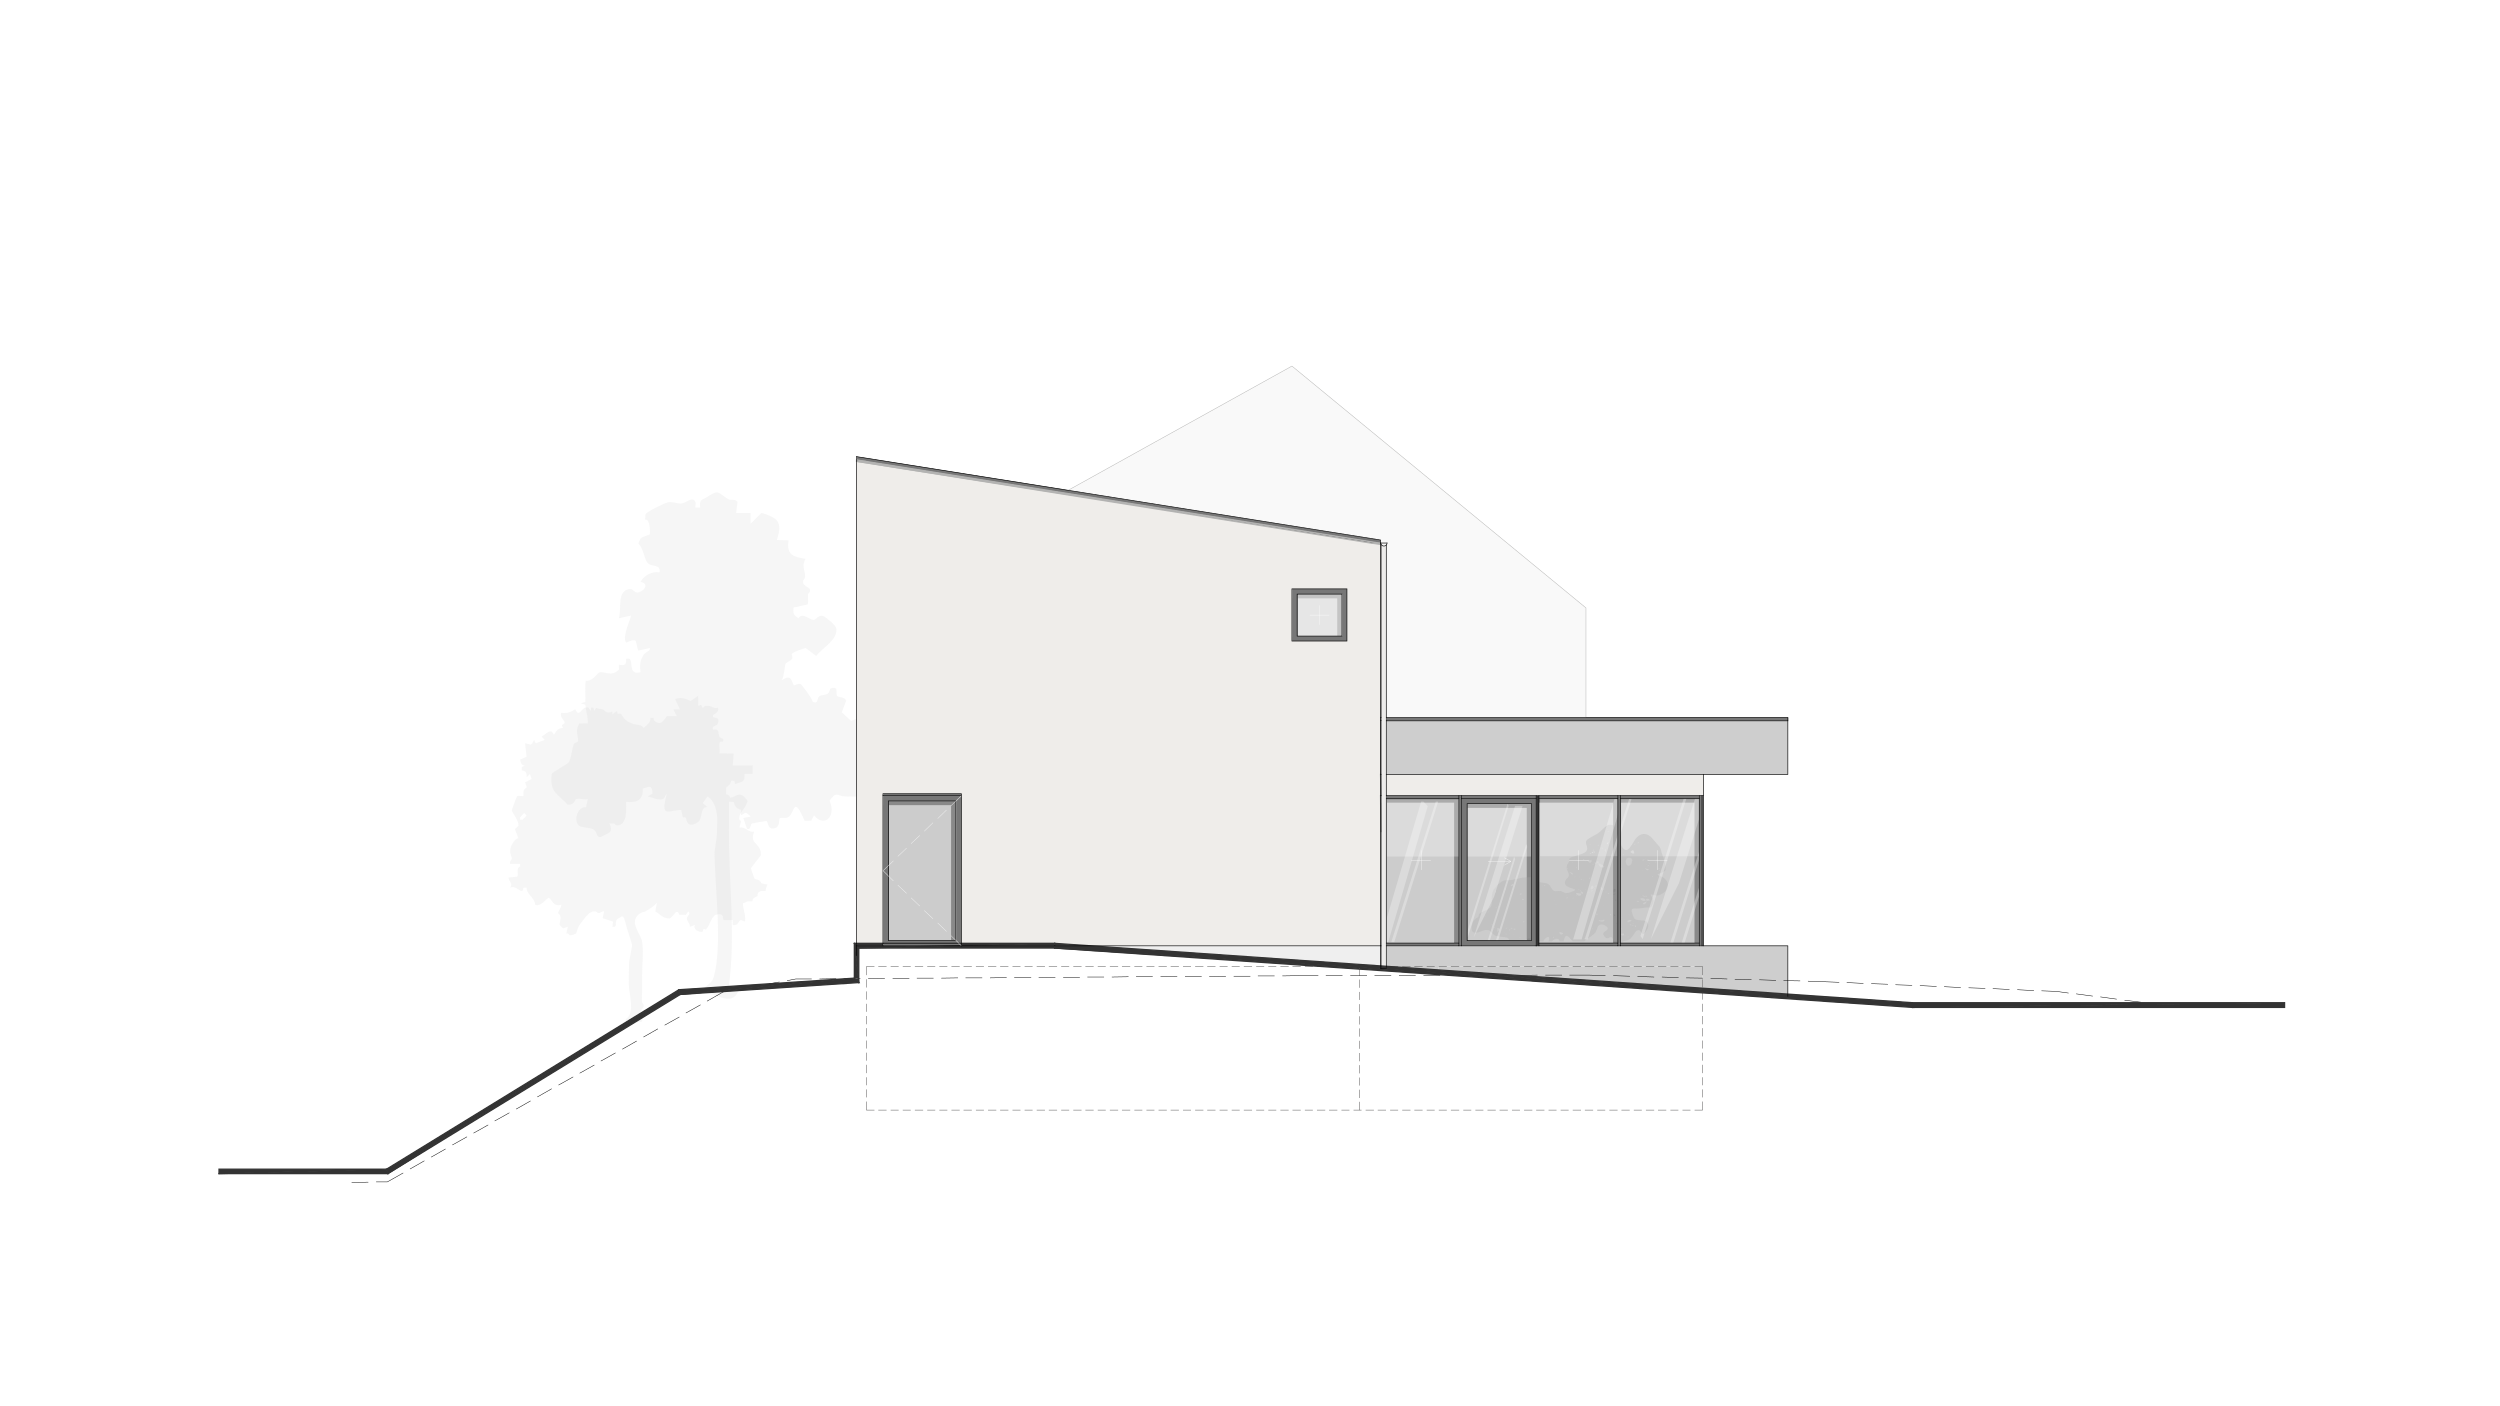 <?xml version="1.0" encoding="UTF-8"?>
<svg xmlns="http://www.w3.org/2000/svg" xmlns:xlink="http://www.w3.org/1999/xlink" viewBox="0 0 1920 1080">
  <rect x="0" y="0" width="1920" height="1080" fill="#808080" stroke="none"/>
  <defs>
    <style>
      .cls-1 {
        fill: #898989;
      }

      .cls-2 {
        fill: #edeceb;
      }

      .cls-3 {
        fill: #777;
      }

      .cls-4 {
        opacity: .3;
      }

      .cls-5, .cls-6 {
        stroke: #fff;
        stroke-width: .25px;
      }

      .cls-5, .cls-6, .cls-7, .cls-8, .cls-9, .cls-10, .cls-11, .cls-12, .cls-13 {
        fill: none;
      }

      .cls-5, .cls-8, .cls-9 {
        stroke-linejoin: round;
      }

      .cls-14, .cls-15, .cls-16 {
        fill: #fff;
      }

      .cls-15 {
        opacity: .5;
      }

      .cls-16 {
        opacity: .29;
      }

      .cls-6, .cls-10, .cls-11, .cls-12, .cls-13 {
        stroke-linecap: square;
        stroke-miterlimit: 10;
      }

      .cls-17 {
        fill: #cecece;
      }

      .cls-8, .cls-9, .cls-11 {
        stroke-width: .36px;
      }

      .cls-8, .cls-13 {
        stroke: #b3b3b2;
      }

      .cls-18 {
        fill: #efedea;
      }

      .cls-19 {
        fill: #f9f9f9;
      }

      .cls-20 {
        clip-path: url(#clippath-1);
      }

      .cls-21, .cls-22, .cls-23 {
        fill: #a5a5a5;
      }

      .cls-21, .cls-24 {
        opacity: .26;
      }

      .cls-9 {
        stroke: #4e4d4d;
      }

      .cls-10 {
        stroke: #333;
      }

      .cls-25 {
        clip-path: url(#clippath-3);
      }

      .cls-26 {
        fill: #333;
      }

      .cls-27 {
        fill: #efefef;
      }

      .cls-22 {
        opacity: .1;
      }

      .cls-28 {
        fill: #ccc;
      }

      .cls-29 {
        clip-path: url(#clippath-2);
      }

      .cls-11, .cls-12 {
        stroke: #000;
      }

      .cls-12 {
        stroke-width: .5px;
      }

      .cls-30 {
        clip-path: url(#clippath);
      }
    </style>
    <clipPath id="clippath">
      <rect class="cls-7" x="1041.47" y="615.65" width="71.03" height="107.92"/>
    </clipPath>
    <clipPath id="clippath-1">
      <rect class="cls-7" x="1092.21" y="586.16" width="80.58" height="137.49"/>
    </clipPath>
    <clipPath id="clippath-2">
      <rect class="cls-7" x="1189.99" y="613.59" width="71.03" height="107.92"/>
    </clipPath>
    <clipPath id="clippath-3">
      <rect class="cls-7" x="1213.3" y="536.96" width="111.02" height="189.44"/>
    </clipPath>
  </defs>
  <g id="Ebene_22" data-name="Ebene 22">
    <rect class="cls-14" x="-1996.11" y="-116.75" width="2001.7" height="1286.81"/>
    <rect class="cls-14" x="-17.89" y="-86.11" width="2001.7" height="1286.81"/>
  </g>
  <g id="Material">
    <path class="cls-22" d="M684.65,567.38l-2.88-3.1-7.97-.3-.2-12.22c-8.35-4.27-12.23-.31-20,1.84l-7.11-6.48,3.4-9.07c-1.33-3.16-5.82-2.21-6.97-3.62-1.58-1.95,2.01-7.77-4.96-5.74-.5.15-.78,3.13-2.3,4.05-1.89,1.15-4.69.82-6.6,2.12-1.88,1.28,0,6.04-4.84,4.19-.63-2.86-8.17-12.95-9.26-13.57-1.91-1.09-4.56,1.21-5.2.75-1.88-1.33-.97-9.64-9.45-3.73,1.83-2.3,2.53-11.95,2.86-12.49,1.04-1.72,3.84-2.13,5.24-4.13.6-.85-.64-3.29-.29-3.73,1.29-1.66,8.09-3.7,10.56-4.53l8.2,6.18c4.27-6.04,16.96-12.36,15.34-21.48-.39-2.2-8.4-8.85-10.22-9.3-3.56-.88-5.08,2.8-6.92,3.03-3.16.39-8.81-6.32-11.92-1.23-3.03-2.44-4.39-2.85-3.68-8.27l10.84-2.36c.75-2.62.01-5.38.19-8.03.02-.27,1.86-1.2,1.62-2.86-.33-2.24-2.93-2.58-3.46-3.36-.85-1.24-2.1-.54-1.84-4.15.02-.34,1.6-1.38,1.56-3.06-.13-4.56-2.99-8.47.3-13.51-9.09-1.6-14.78-2.59-13.09-14.28l-8.97-.25c4.89-14.48-.05-17.13-11.77-20.85l-8.44,8.42v-8.31s-11.04,0-11.04,0l1.05-8.39c-1.65-2.61-5.4-1.3-6.57-1.95-8.58-4.78-7.02-8.37-16.54-2.07-3.73,2.47-6.7,1.75-5.52,8.29h-3.66c-.29-1.27.32-3.26,0-4.14-1.89-5.08-7.46.67-10.75.97-3.35.31-6.62-1.61-10.2-.94-2.57.48-16.82,7.25-17.53,9.42l-.17,4.01c3.95-1.14,3.9,10.66,3.53,11.2-.44.64-5.19,1.38-7.15,3.32l-1.65,3.82c3.97,3.41,4.46,11.9,7.16,14.84,3.24,3.53,10.2.59,9.19,7.25-5.76-.8-11.45,1.78-14.7,7.27,6.23,1.36,4.08,5.71-.62,7.82-3.84,1.73-4.69-2.51-7.34-2.3-10.38.82-6.41,14.6-8.57,22.44l9.18-2.04c.75.66-7.26,16.71-3.68,20.71,1.99-.58,5.74-2.81,7.45-1.22l1.8,7.4,9.12-2.01c-.31,3.33-3.39,2.29-5.5,6.2-2.42,4.48-2.22,7.03-1.85,12.44-9.01,2.19-5.79-6.91-7.9-9.84-.77-1.07-3.04-.37-3.12-.53.82,7.17-4.99,4.28-5.25,4.64-.78,1.04.05,3.32-.26,3.65-5.79,6.09-11.05.89-15.33,2.28-.68.22-5.4,7.28-10.18,6.27-.53,4.7-.28,9.53-.22,14.26,0,.69-.02,1.38,0,2.07l-3.69,1.04,3.69,1.04c.26,4.9,2.22,9.51,1.82,14.52l-6.4-.08c-3.79,5.43-.65,10.12-1.04,13.28-.18,1.49-2.97,1.36-3.45,2.88-1.14,3.63-2.08,11.33-3.68,13.72-.71,1.07-13.03,7.92-13.12,8.77-1.52,14.79,4.17,14.86,12.24,23.67,4.93.71,5.89-4.07,6.26-4.21,2.1-.78,6.57.5,9.2,0l-1.32,6.21c-6.22-.9-9.92,10.08-5.58,14.02,2.15,1.95,8.25,1.38,11.18,2.99,3.22,1.77,2.2,6.67,5.72,5.87,4.99-3.07,10.39-2.78,6.54-10.45,1.22-.04,2.45.06,3.68,0,.14,0,1.01,1.61,2.47,1.52,7.64-.48,6.83-11.56,6.72-18.1,7.17.89,13.36-.72,12.86-10.37,2.1.49,7.51-4.94,7.34,4.14l-3.65,2.05c3.77.82,7.51,3.04,11.48,2.1,1.59-.38,2.32-3.77,3.21-4.14-4.94,19.31.98,12.66,11.03,12.44,2.06,9.95,1.35,3.64,3.68,6.22.51.56.54,8.97,9.23,3.14,3.86-2.59,1.51-12.31,7.29-11.47l-3.68-3.08,3.74-5.16c4.93,3.23,6.53,8.67,7.31,14.49.39,2.95.02,7.15,0,10.37,0,.69.01,1.38,0,2.07-.13,6.39-1.97,13.06-1.91,17.73.34,25.7,6.26,70.41-.73,94.36-1.85,6.32-8.45,5.75-8.38,12.29,9.85-1.97,21.52,11.54,27.55-2.04l-7.48-3.39c5.54-40.62-.47-82.2.13-123.1.09-6.2-.08-12.45,0-18.65l3.63.03c.28,1.55.88,2.99,1.87,4.11,1.26,1.4,3.44,1.77,3.68,2.07.32.41-.32,2.91.05,4.09l3.62-2.01c1.29.96,2.77,1.55,3.67,3.12l-5.52,1.03,2.8,8.27c3.41,1.35,2.18-3.55,3.98-4.08,1.17-.35,9.91-1.87,10.81-1.88,1.58-.01.77,5.84,5.09,5.75,5.95-.13,4.58-7.2,5.13-7.73,1.08-1.05,4.52.31,6.6-.96,5.37-3.28,3.88-17.63,12.69,2.8l5.07-.08,2.06-4.17c8.26,10.06,17.43.3,11.98-11.19,5.61-7.95,5.78-3.36,11.92-3.32,3.36.03,18.13.68,19.09-.36.52-.56-.08-3.78.88-5.05,5.06-6.68,14.34-9.62,8.49-21.53l7.21-3.41-.03-13.94Z"/>
    <path class="cls-22" d="M589.36,679.13c-.41-.06-.86.08-1.27,0-5.31-1.1-2.25-.7-5.23-3.1-.91-.73-2.7-.57-3.28-1.17-.3-.31-2.88-7.58-2.87-8.16l7.58-9.74c-.14-.8.09-1.77,0-2.61-1.6-7.63-8.83-6.5-5.05-15.65-5,.93-5.78-3.79-11.45-3.22l1.31-4.61c-.24-.12-.56-1.02-1.27-1.3-.93-5.57,4.46-7.52,6.33-14.35-5.92-9.23-9.16-2.73-13.28-2.56-.87.04.4-1.96-3.18-2.65v-5.22c1.68-1.45,3.63-2.6,3.83-5.2l2.47.05.57,2.45c4.96-1.71,7.84-1.13,7.1-7.69l6.3-.04v-6.53s-15.19,0-15.19,0l.64-9.08-10.78-.04c.33-2.54-.6-6.02-.02-8.29.3-1.2,2.36-.74,2.47-.91,1.84-2.62-1.78-2.31-2.42-3.49-1.52-2.81.42-6.66-5.09-5.59-1.2-3.66,2.87-2.29,3.66-4.67,2.33-7.05-4.71-2.66-3.67-6.4.17-.61,5.09-2.42,3.81-5.88-2.37,1.19-5.37-1.23-6.33-1.31-1.23-.11-2.56-.03-3.8,0-.14,0-.84,1.51-1.77,1.41l-1.02-2.36-2.27.95-.02-7.83-5.71,4.03c-4.81-1.93-6.71-3.3-12.01-1.42l3.8,7.81-5.07.02,2.53,5.2h-7.59c-1.34,1.83-2.78,4.51-5.06,5.22-1.52.48-5.71-1.24-5.09-3.9h-2.49c.28,4.39-3.51,5.76-5.08,7.81-2.05-3.16-5.8-2.07-8.78-3.34-5.01-2.13-6.12-3.31-8.35-7.12-.75-1.28-2.17-.06-2.87-.47-.96-.57,1.4-4.19-4.04.49l-.17-2.31c-4.34,2.53-5.48-.86-7.44-1.59-1.24-.46-3.43-.11-4.96-1.18l-1.36,2.48-.66-2.62-1.88.02-.02,2.6-2.04-2.64c-5.38-1.9-6.51,8.98-9.99,1.29-3.66,2.21-6.33,3.38-10.76,2.66-1.94,5,6.36,7.15.38,9.4l.84,2.24c-3.91.33-5.03,2.16-6.91,5.31-2.41-5.94-5.91-.34-9.48,1.32l2.52,2.58-6.98,2.63-1.24-2.61c-2.6,5.03-1.87,3.44-6.97,2.61l1.21,10.34-5,2.12c.3,2.34,1.19,4.74,3.77,4.51l-2.51,1.29v2.58c3.19.1,3.95,2.18,3.8,5.23l2.51-2.59,1.26,3.92-5.06,2.61c.26,1.02,1.51,3.15,1.28,3.9-.05.15-1.47.51-2.23,2.27-.53,1.23.01,3.8-.37,4.19-.62.62-3.85-.63-4.83.28-.42.39-3.92,10.19-4.01,10.99-.07.64,5.29,7.54,5.19,11.55l-2.75,2.65,2.59,7.12c-2.57.04-5.52,5.29-6.01,7.56-.92,4.23.9,5.8,1.03,8.18.01.21-2.08,2.37-1.25,3.91h7.58s-.03,1.92-.03,1.92c-3.74,1.81-.38,6.58-2.42,7.92l-6.4.6c.12,3.41,3.64,4.19,1.25,7.81,5.08-2.55,9.41,6.82,10.15.03l2.51-.02c-.47,4.87,6.67,8.08,6.41,12.94,4.35,2.56,9.24-5.69,10.68-5.11,2.46.99,3.01,7.21,9.51,5.21-.09,2.57-1.78,3.83-2.53,6.51,3.63,2.49,1.15,6.38,1.27,7.83.03.43-.08.89,0,1.3l1.27,1.3c.15.49,1.09.92,1.27,1.3l3.79-1.3-1.26,5.21c.34.14.85-.12,1.27,0l1.27,1.3c3.07.08,3.17-.74,5.06-1.3.89-2.39,1.09-4.27,2.53-6.52.55-.86,4.41-5.85,5.06-6.52.55-.57,2.38-2.51,2.53-2.61.25-.17,2.39-1.28,2.53-1.3.74-.14,1.7.05,2.53,0,.14,0,1.13,1.28,2.53,1.3.56,0,2.38-1.83,3.79-1.3l-1.24,5.15,8.11,2.69-.53,3.88c4.14.92,1.77-2.87,3.16-5.18.73-1.22,2.72-1.67,3.83-2.61,1.86-.95,2.93,4.21,3.14,5.19.87,4.12,4.87,15.36,4.9,16.23.14,3.73-2.1,10.56-2.25,14.56-.17,4.65-.21,10.74-.23,15.52-.03,8,5.33,22.63-2.44,27.39l.61,2.02c.9,1.03,2.58.82,3.2,1.23l8.7-1.47c1.22-2-.77-6.24-.5-8.38.17-1.35,1.86-2.58,1.93-3.19.05-.43-.07-.88,0-1.3-2.2-1.78-1.23-6.27-1.27-9.13,0-.87.02-1.74,0-2.61-.05-2.6.01-5.22,0-7.83,0-.87,0-1.74,0-2.61,0-7.48,1.3-19.23-.05-26.68-1.11-6.12-10.97-15.31-1.21-21.57,1.31-.84,3.12-.87,3.8-1.3,3.16-2.03,5.88-3.44,8.85-6.52l-1.25,6.52c3.49,1.63,5.4,5.47,10.81,5.33,2.71-.07,5.63-9.14,7.66-2.73l4.99-.03,1.86-2.57c2.63,2.4-1.24,3.14-1.05,5.64.13,1.68,2.51,3.91,2.35,6.11l3.76-1.33c-1.38,3.51,2.79,5.46,5.6,5.25.74-.05.72-2.05,1.05-2.18.61-.24,1.58.63,1.87.36,2.74-2.52,4.42-10.28,7.6-11.25,7.32-2.21,4.79,3.74,6.09,4l6.84.04.07,3.78c5.87,1.27,3.39-6.49,8.85-2.6,2.72-1.88-3.19-15.44,0-14.35l2.53-1.3h3.8c-.06-1.25.25-1.91,1.27-2.61.73-.5,1.72-.87,2.53-1.3-.14-4.05,3.05-4.27,6.33-3.91.19-.28-.18-.95,0-1.3l1.27-3.91ZM399.45,627.64l3.15-3.25,1.87,1.93-3.16,3.25h-1.87s0-1.92,0-1.92Z"/>
  </g>
  <g id="Ebene_1" data-name="Ebene 1">
    <line class="cls-11" x1="1717.78" y1="773.26" x2="1730.24" y2="773.05"/>
  </g>
  <g id="Fassade-2" data-name="Fassade">
    <g>
      <rect class="cls-1" x="1244.42" y="613.18" width="60.63" height="111.1"/>
      <rect class="cls-1" x="1181.9" y="613.18" width="60.62" height="111.1"/>
      <rect class="cls-1" x="1126.77" y="617.21" width="49.43" height="105.17"/>
      <rect class="cls-1" x="1064.66" y="613.18" width="55.76" height="111.1"/>
      <polygon class="cls-1" points="682.34 672.86 682.34 664.72 682.34 615.09 734.09 615.09 734.09 615.2 734.09 722.27 734.09 722.38 682.34 722.38 682.34 672.86"/>
      <rect class="cls-1" x="996.22" y="456.28" width="34.43" height="32.23"/>
    </g>
  </g>
  <g id="Scheiben">
    <g>
      <rect class="cls-28" x="1244.43" y="616.44" width="56.95" height="111.1"/>
      <rect class="cls-28" x="1178.24" y="616.44" width="60.62" height="111.1"/>
      <rect class="cls-28" x="1123.11" y="620.47" width="49.43" height="105.17"/>
      <rect class="cls-28" x="1061" y="616.44" width="55.76" height="111.1"/>
      <polygon class="cls-28" points="678.68 676.12 678.68 667.98 678.68 618.35 730.43 618.35 730.43 618.46 730.43 725.53 730.43 725.64 678.68 725.64 678.68 676.12"/>
      <rect class="cls-28" x="992.56" y="459.53" width="34.43" height="32.23"/>
    </g>
  </g>
  <g id="Spiegelung">
    <rect class="cls-16" x="1245.05" y="613.88" width="59.6" height="43.75"/>
    <rect class="cls-16" x="1182.77" y="613.79" width="59.6" height="43.75"/>
    <rect class="cls-16" x="1064.39" y="614.05" width="111.68" height="43.75"/>
    <rect class="cls-15" x="972.97" y="445.54" width="59.6" height="43.75"/>
    <path class="cls-21" d="M1175.5,715.92s-.02-.06-.02-.1c0-.01.02-.01.02-.02v-42.12c-1.29.17-2.61,0-4.24.17-5.11.28-8.68,2.37-14.31,2.12-3.36-.06-6.62,3.11-9.56,6.82-4.12,6.89.91,11.75-4.18,15.08-2.27,1.9-5.31,1.76-7.32,4.27-.2.32-.24.69-.31,1.14-.04.23-.04.31-.17.57-.09.18-.19.37-.36.54-1.61,1.12-3.94,1.97-4.65,6.51-1.74,8.41,6.28,4.75,7.77,4.07,1.86-.66,4.01-1.27,5.78-.26,1.85,1.58,3.57,4.09,5.58,4.21,1.53.36,3.74.53,5.56.76.98.13,3.04.24,3.48,1.31.25.4.33.85.42,1.25h11.71c.13-.05.25-.1.38-.16,1.41-1,2.91-1.51,4.41-1.49v-4.68ZM1136.09,713.87v-.27c.24.09.24.18,0,.27ZM1138.3,702.33v-.27c.24.09.24.18,0,.27ZM1140.77,703.72c-.15.01-.33.01-.47-.11l-.03-.11c-.03-.28.23-.4.52-.09.3.26.32.32-.01.3ZM1143.25,700.43c-.07.02-.86.1-.71-.12.05-.19.64-.25.72.07v.05ZM1145.45,710.09v-.04c-.01-.09.3-.27.64-.23.34.02.56.22.42.27-.31.04-.77.07-1.06,0ZM1146.92,711.17c-.07.02-.86.1-.71-.12.05-.19.64-.25.72.07v.05ZM1147.69,712.86l-.06-.08c-.13-.58.28-1.11.55-.95.08.42-.31,1.23-.49,1.03ZM1148.21,713.33v-.27c.24.09.24.18,0,.27ZM1148.04,684.81c.1-.36.81-.35.75.39l-.05.12c-.09.2-.87.23-.7-.51ZM1149.49,697.21c-.07.02-.86.1-.71-.12.05-.19.64-.25.72.07v.05ZM1149.56,715.42l-.03-.05c0-.32.3-.47.38-.71.04-.2.13-.41.08-.65-.07-.43-.33-.99.02-1.2.45-.16,1.17-.08,1.57.57.48,1.27-1.78,2.29-2.03,2.04ZM1152.08,696.37c-.07.08-1.05.07-1.37.02-.18-.04-.1-.14.12-.21.17-.11,1.07-.13,1.27.16v.03ZM1152.98,705.01v-.27c.24.09.24.18,0,.27ZM1155.19,716.55v-.27c.24.09.24.18,0,.27ZM1156.07,682.52l.09-.06c1.29.46-1.26,1.69-.09.06ZM1156.84,717.49l-.05.13c-.13.2-.45-.23-.28-.66.13-.38.41.08.33.53ZM1157.46,712.78c-.27.19-.69.36-.94.31l-.06-.03c-.13-.09.28-.42.72-.53.38-.1.55.04.29.24ZM1159.59,717.36v-.27c.24.09.24.18,0,.27ZM1159.76,714.25c-.08.19-.85.72-.71-.17.13-.49.82-.23.75.06l-.04.11ZM1161.52,713.01c-.39.11-1.06.19-1.38,0v-.05c.09-.13.56-.36.95-.32.41.02.68.25.43.37ZM1162.27,679.21c-.3.96-1.06,1.69-1.75,1.16-.06-.07-.31-.12-.27-.33.08-.15,2.45-2.08,2.07-.96l-.05.13ZM1162.53,717.9v-.27c.24.09.24.18,0,.27ZM1163.49,714.09c-.31-.15-.92-.25-1.15-.51v-.05c.34-.3.92-.53,1.25-.1.29.35.3.78-.11.66ZM1167.58,720.36c-.15.01-.33.01-.47-.11l-.03-.11c-.03-.28.23-.4.52-.09.3.26.32.32-.01.3ZM1168.55,686.63c-.41.29-.98.68-1.37.45l-.03-.08c-.04-.34.61-.85,1.05-.82.43-.04.66.16.35.45ZM1169.04,690.94l-.05-.11c-.25-.91,1.63-.58,1.31.01-.22.28-1.03.46-1.26.09ZM1170.8,708.1c-.11.19-.42.31-.68.23-.32-.12-.54-.5-.3-.62.28-.1.59-.08.87.04.11.07.16.16.14.26l-.03.1Z"/>
    <g class="cls-24">
      <path class="cls-23" d="M1203.29,667.16v.02s.04,0,.06.01c0-.02,0-.04-.01-.06-.03.02-.05.03-.05.02Z"/>
      <path class="cls-23" d="M1203.48,681.25v.27c.24-.09.24-.18,0-.27Z"/>
      <path class="cls-23" d="M1233.24,634.66c-2.44,1.96-4.54,4.67-7.14,5.99-2.3,1.48-4.86,2.36-7.11,4.27-1.84,1.78-.71,3.05-.13,5.66,1.07,4.8-5.67,5.5-7.43,6.36-2.03.67-3.96,1.05-4.98,1.58-.47.33-1.21.46-1.3,1.64.11,1.57-.12,1.71-.74,2.63-1.05,1.45-1.38,2.77-1.07,4.35.17-.12.76-.66.71-.14-.02.49-.53.25-.7.19.15.73.42,1.51.84,2.39.27.75.79,1.51.74,2.71-.33,1.78-1.43,2.13-2.05,3.09-.41.57-1.15,1.32-1.08,2.81.72,3.54,5.98,3.93,7.31,4.74,1.09.42.18,1.05-.64,1.45-2.1.87-4.81,1.81-6.45,1.42-1.34-.4-2.58-1.63-3.97-1.5-2.2-.21-4.76,1.23-6.59-2.19-.57-1.08-1.14-2.13-2-2.78-1.76-1.39-3.61-1.16-5.44-1.55-.99.05-1.94-.56-2.87-1.29v45.31c.17-.02.38,0,.51.23.21.34.2.7-.09.46-.13-.12-.28-.22-.42-.34v.85h4.09c.45-1.33,1.34-2.05,1.99-2.58,1.54-1.19,3.6-1.67,1.97,2.58h2.68c1.5-1.71,3.18-2.4,4.86-1.8.48.12.79.92,1.07,1.8h2.98c.65-1.93,1.05-4.52,2.26-4.31,1.67.38,3.22,2.45,4.79,4.31h8.67c.36-.31.73-.6,1.13-.85,2.11-1.76,4.84-3.22,6.87-5.18,1.3-1,1.83-3.38,2.73-5.63,1.44-2.39,5.82-1.34,7.48,1.3.55,1.55-2.72,3.02-3.09,3.63-1.17,1.3.93,3.33,1.34,3.78.55.53.89.55,1.48.49,1.12.13,2.53-1.47,3.54-.54.51.76,1.05,1.82,1.56,3h2.22v-12.86c-.31-.35-.53-.79-.35-1.3l.07-.09c.09-.07.18-.08.28-.07v-74.28c-.89-.21-1.77-.39-2.56-.57-1.98-.37-4-.85-5.98.83ZM1207.36,662.19c.13.01.33-.13.32.44-.13.24-.32.14-.36-.34l.04-.1ZM1207.95,671.53c-.69.26-1.4-.62-2-1.19l-.08-.06c-1.33-.79.87-.27,1.29,0,.44.21,1.22.84.79,1.25ZM1209.51,673.74c-.13-.01-.33.13-.32-.44.13-.24.32-.14.36.34l-.04.1ZM1182.55,719.37v-.27c.24.09.24.18,0,.27ZM1184.75,681.25v-.27c.24.09.24.18,0,.27ZM1184.75,680.45v-.27c.24.09.24.18,0,.27ZM1185.94,679.77c.06-.03.18-.08.24-.1h.11c.24.1.52.4.57.6.04.22-1.75-.03-.91-.5ZM1193.36,720.09c-.09.2-.87.23-.7-.51.1-.36.81-.35.75.39l-.05.12ZM1193.57,691.45v-.27c.24.09.24.18,0,.27ZM1195.23,694.93c-.05.08-.25-.11-.47-.21-.22-.13-.33-.17-.21-.21.15-.02.68-.36.7.33l-.03.09ZM1199.81,715.35c.24.09.24.18,0,.27v-.27ZM1198.56,717.63l-.13-.07c-2.85-2.83,1.8-1.32,1.95-.82.28.79-1.62,1.19-1.83.9ZM1203.11,687.7c.24.09.24.18,0,.27v-.27ZM1203.11,690.38v-.27c.24.09.24.18,0,.27ZM1202.94,689.82l-.03-.07c.11-.46.95-.83,1.09-.34-.12.44-.88.51-1.07.41ZM1206.05,686.89v-.27c.24.09.24.18,0,.27ZM1208.7,689.84c-.22-.03-.81-.03-1.02-.15l.02-.05c.13-.18.67-.32.96-.02.14.11.18.21.05.22ZM1215.23,684.47c.24.09.24.18,0,.27v-.27ZM1213.93,675.13c.11-.3,1.54.41.89.52-.22-.02-.9.2-.94-.44l.04-.08ZM1214.03,683.71c.22.17.33.23.21.25-.15,0-.68.22-.71-.46l.03-.09c.06-.06.25.16.47.3ZM1214.03,685.86c.22.17.33.23.21.25-.15,0-.68.22-.71-.46l.03-.09c.06-.06.25.16.47.3ZM1213.39,674c.24.09.24.18,0,.27v-.27ZM1213.22,673.64l-.04.1c-.13-.01-.33.13-.32-.44.13-.24.32-.14.36.34ZM1212.13,683c.05-.19.64-.25.72.07v.05c-.08.02-.88.1-.72-.12ZM1210.66,660.18c.05-.19.64-.25.72.07v.05c-.08.02-.88.1-.72-.12ZM1210.09,673.47v-.27c.24.09.24.18,0,.27ZM1210.26,666.57c.01-.28.32-.65.56-.4.57.59-.36.81-.55.52l-.02-.12ZM1211,687.95c-.07.02-.86.1-.71-.12.05-.19.64-.25.72.07v.05ZM1213.76,722.06v-.27c.24.09.24.18,0,.27ZM1212.91,687.89h-.14c-.54.18-3.95-1.86-1.63-2.06.97-.06,1.96.2,2.88.65,1.07.95-.79,1.46-1.1,1.41ZM1214.86,686.43l-.08-.1c-.19-.28-.44-.7-.64-1-.23-.32-.37-.48-.23-.59.13-.11.49-.13.84,0,.54.21,1.04.66.98,1.12-.18.7-.57.72-.86.57ZM1216.12,676.16c-.13-.01-.33.13-.32-.44.13-.24.32-.14.36.34l-.04.1ZM1215.76,660.22l-.02-.09c-.02-.31.38-.54.76-.21.35.24.47.42.14.42-.25-.04-.67.13-.88-.12ZM1216.46,720.5l.03-.03s1.11.7,1.08.78c-.22.08-1.06-.03-1.11-.75ZM1217.43,661.39v-.27c.24.09.24.18,0,.27ZM1217.95,683.4c-.13-.01-.33.13-.32-.44.13-.24.32-.14.36.34l-.04.1ZM1233.22,719.91v-.27c.24.09.24.18,0,.27ZM1236.89,639.11c.24.09.24.18,0,.27v-.27ZM1236.89,685.55c.24.09.24.18,0,.27v-.27ZM1234.68,637.23c.24.09.24.18,0,.27v-.27ZM1234.49,638.35c.07-.08,1.05-.07,1.37-.02.18.04.1.14-.12.21-.17.11-1.07.13-1.27-.16v-.03ZM1233.37,652.66c-.05.19-.64.25-.72-.07v-.05c.08-.02.88-.1.72.12ZM1232.11,653.07c.24.09.24.18,0,.27v-.27ZM1231.19,683.08l-.04-.08c-.09-.28.38-.54.8-.45.38.02.42.14.11.34-.25.13-.64.39-.87.19ZM1231.38,695.75v-.27c.24.09.24.18,0,.27ZM1231.75,666.49v-.27c.24.09.24.18,0,.27ZM1230.1,651.3c.12-.24.5-.37.65-.05.3.55-.59.77-.69.17l.04-.12ZM1229.54,639.91c.24.09.24.18,0,.27v-.27ZM1228.81,649.31c.24.09.24.18,0,.27v-.27ZM1228.29,654.4c.13.01.33-.13.32.44-.13.24-.32.14-.36-.34l.04-.1ZM1227.71,648.5c.24.09.24.18,0,.27v-.27ZM1227.14,649.05c.05-.06.25.16.47.3.22.17.33.23.21.25-.15,0-.68.22-.71-.46l.03-.09ZM1226.97,654.94c.24.09.24.18,0,.27v-.27ZM1226.24,661.12c.24.09.24.18,0,.27v-.27ZM1226.4,682.23c-.13.24-.32.14-.36-.34l.04-.1c.13.01.33-.13.32.44ZM1226.78,702.03c-.06.28-.77.26-.76-.22l.04-.09c.16-.25.88-.03.72.31ZM1225.87,665.68v-.27c.24.09.24.18,0,.27ZM1225.69,662.54l.09.08c.21.29.16.31.21.48.17.95-1.23.26-1.36-.32-.05-.16.01-.28.16-.32.28-.03.63-.08.9.08ZM1223.59,652.52h.09c.06-.03.69.43.38.52-.08.04-.64-.24-.47-.52ZM1223.12,653.35c.07-.02.86-.1.71.12-.05.19-.64.25-.72-.07v-.05ZM1222.4,654.84c.04-.06.12-.17.2-.29.27-.69.99-.02,1.25.67,0,.2-.51-.01-.63-.01-.22-.08-.73-.06-.83-.31l.02-.06ZM1222.2,659.78c.24.09.24.18,0,.27v-.27ZM1220.94,648.37c.05-.19.64-.25.72.07v.05c-.08.02-.88.1-.72-.12ZM1221.03,655.5c.27-.19.69-.36.94-.31l.06.03c.13.09-.28.42-.72.53-.38.1-.55-.04-.29-.24ZM1220.37,655.21c.24.09.24.18,0,.27v-.27ZM1220.21,659.5c.13.01.33-.13.32.44-.13.24-.32.14-.36-.34l.04-.1ZM1219.27,683.67v-.27c.24.09.24.18,0,.27ZM1219.63,682.33v-.27c.24.09.24.18,0,.27ZM1219.83,685.17v-.02c-.01.06.81-.76.74-.16-.02.54-.65.18-.74.18ZM1220.95,675.02l-.1.09c-.4.15-.48-.53-.12-.85-.02-.02.5-.43.51-.13.05.19-.12.7-.29.89ZM1221.27,662.72h-.05c-.57-.26-1.31-.69-1.83-1.33-.49-.74.26-.77.44-.81.59-.05,1.33.04,1.92.1.63.08,1,.22.89.48-.41.54-.95,1.3-1.37,1.55ZM1221.99,684.56v-.07c-.02-.18.97.58,1.09.62-.19.2-.91-.11-1.09-.55ZM1222.03,683.79c1.68-.69,1.22,1.23,0,.04v-.04ZM1222.74,713.72l-.03-.09c.02-.58.41-.49.6-.47.5-.05-.46.52-.57.56ZM1223.78,681.87c-.39.76-1.32,1.17-1.82,1.07-.58-.43-.05-1.87.2-2.11.43-.89,1.74-.78,1.66.9l-.03.14ZM1223.85,664.27c-.16.25-.88.03-.72-.31.06-.28.77-.26.76.22l-.04.09ZM1223.82,653.99l.03-.06c.11-.18,1.46.12,1.02.71-.17.19-1.01-.11-1.05-.65ZM1224.04,685.55v-.27c.24.09.24.18,0,.27ZM1224.04,663.53v-.27c.24.09.24.18,0,.27ZM1224.4,680.18v-.27c.24.09.24.18,0,.27ZM1224.93,682.87c-.13-.01-.33.13-.32-.44.13-.24.32-.14.36.34l-.04.1ZM1224.59,680.67l-.02-.04c-.09-.19,1.52-.74,1.5-.23-.36.65-1.1.37-1.49.27ZM1227.17,702.68c-.07.08-1.05.07-1.37.02-.18-.04-.1-.14.12-.21.17-.11,1.07-.13,1.27.16v.03ZM1226.22,661.98l.06-.08c.16-.21,1.34-.58,1.43,0,0,.2-.11.4-.07.59.11.32.71.31.17.44-.29.09-1.8.04-1.59-.95ZM1227.91,663.2h.08c.57-.08,1.42.4,2.05.89.59.51,1.57.22,1.92,1.6-.34,1.18-3.33.56-4.09-1.42-.25-.6-.38-1.14.04-1.07ZM1230.82,682.7c-.08.75-.62.88-.87.87-.17-.03-.17-.21-.23-.52-.08-.64-.53-1.05-.73-1.53v-.06c.41-.37,1.82.63,1.82,1.25ZM1227.87,706.92v-.05c.1-.37,1.53.15,2.48-.06.65-.02,1.33-.84,1.94-.37.23,1.93-4.11,1.58-4.42.47ZM1232.48,646.09v-.27c.24.09.24.18,0,.27ZM1232.62,653.65c-.02-.69.34-.68.54-.34.27.35.29.62-.03.6-.15.01-.33.01-.47-.13l-.04-.14ZM1233.76,685.21c-.16.25-.88.03-.72-.31.06-.28.77-.26.76.22l-.04.09ZM1233.95,689.04v-.27c.24.09.24.18,0,.27ZM1234.08,648.35l-.04-.1c-.08-.98.58-1.29.93-1.22.52.02.87.01.23.59-.33.24-.82,1.03-1.12.73ZM1235.74,686.38c-.25-.04-.68.14-.88-.12l-.02-.09c0-.31.43-.67.78-.33.33.25.45.53.12.54ZM1235.79,644.74v-.27c.24.09.24.18,0,.27ZM1236.15,663.53v-.27c.24.09.24.18,0,.27ZM1237.25,712.12v-.27c.24.09.24.18,0,.27ZM1237.48,702.9l-.06.07c-.16.23-1.05-.16-1.03-.87.1-.51,1.35.08,1.09.8ZM1239.75,686.71c.49.11.8.3.51.42-.4.09-1.02.22-1.37-.06l-.03-.07c-.05-.24.4-.47.89-.29ZM1239.82,685.82v-.27c.24.09.24.18,0,.27ZM1238.36,690.65v-.27c.24.09.24.18,0,.27ZM1238.72,704.34v-.27c.24.09.24.18,0,.27ZM1239.64,703.2l-.1-.1c-.86-1.48.73-.86.84-.15.08.46-.61.38-.74.25ZM1241.29,705.14v-.27c.24.09.24.18,0,.27ZM1241.3,691.79c.05.18-.07.2-.26.08-.41-.23-.78-.72-.7-.95l.04-.05c.22-.08.83.6.92.92ZM1240.76,686.18c.01.12-.35.26-.6.19-.26-.07-.16-.26.14-.29.14,0,.3-.01.44.06l.02.05ZM1240.56,682.91c.58,1.39-.72,2.51-1.13,2.33-.45-.09-.48-1.16-.25-1.85l.08-.17c.36-.67.89-.77,1.3-.31ZM1239.09,653.6v-.27c.24.09.24.18,0,.27Z"/>
      <path class="cls-23" d="M1201.29,722.85h-.09c-.03.05-.03.1-.02.14h.36c-.11-.09-.22-.15-.24-.14Z"/>
    </g>
    <g class="cls-24">
      <path class="cls-23" d="M1257.66,642.35v.19s.09-.08.14-.12c-.03-.02-.07-.05-.14-.07Z"/>
      <path class="cls-23" d="M1261.99,706.51c-.17.29.4.56.47.52.31-.1-.32-.55-.38-.53h-.09Z"/>
      <path class="cls-23" d="M1274.3,672.59c-2.65-1.13-.62-1.45,1.72-2.3.99-.49,2.09-.57,2.96-1.84.11-.26.15-.29.2-.8,0-3.15-.76-5.64-1.46-8.44-.68-1.93-1.53-3.69-1.99-6.08-.72-3.14-2.22-3.79-3.51-5.4-1.15-1.39-2.11-2.68-3.4-4-3.13-3.74-7.51-4.34-11.04-1.3.08.07.04.13-.14.2v-.08c-.96.86-1.86,1.97-2.64,3.39-1.04,2-2.23,3.61-3.4,5.08-.9,1.22-1.8,2.02-2.85,1.78-1.54-.02-3.17-1.92-4.08-4.57-.02-.05-.04-.1-.07-.15v19.08c.23-.2.47-.31.7-.29v.1c.01.38-.37,1.14-.7,1.21v45s0-.04.01-.07c.06-.28.77-.26.76.22l-.04.09c-.13.21-.67.08-.73-.17v1.17c.16.05.29.12.39.21v.05c-.02.11-.17.17-.39.19v10.16c.14-.31.29-.61.45-.88,1.9-2.26,4.36-.97,6.38-2.79,1.79-.99,3.39-4.12,5.01-6.13,1.1-.96,2.37-1.31,3.41-.1.4.51.7,1.28,1.16,1.82,1.49,1.84,3.18-1.62,4.4-3.93,2.98-9.43-9.17-3.94-10.59-8.27-4.22-9.17.36-6.57,3.1-7,2.95-.04,5.83-1.11,8.74-.73.72.03,1.25-.19,1.85-1.13,2.17-4.27,1.75-4.48-.43-7.94-.27-.55-.53-.99-.41-1.15,2.29.33,4.65,1.79,7.42.32,8.95-4.07,6.96-12.31-.8-14.54ZM1275.12,668.15l-.02.05c-.12.2-.66.47-.95.24-.15-.08-.18-.16-.05-.2.22-.02.81-.16,1.02-.09ZM1273.81,653.63c.24.09.24.18,0,.27v-.27ZM1273.68,667.14c.29-.18.77-.17,1.04-.08v.05c-.06.1-.39.38-.66.48-.25.07-.54-.07-.38-.44ZM1273.45,668.93c.24.09.24.18,0,.27v-.27ZM1261.17,713.49c.13.01.33-.13.32.44-.13.24-.32.14-.36-.34l.04-.1ZM1260.6,713.23c.24.09.24.18,0,.27v-.27ZM1258.03,707.86c.24.09.24.18,0,.27v-.27ZM1256.15,710.58l.07.08c.33,1.09.05,1.59-.43,1.21-.57-.49.14-1.16.36-1.29ZM1254.93,710.54c.13.01.33-.13.32.44-.13.24-.32.14-.36-.34l.04-.1ZM1249.06,658.73c.13.01.33-.13.32.44-.13.24-.32.14-.36-.34l.04-.1ZM1246.74,656.35c.15-.04.33-.08.47.02l.03.1c.03.28-.23.46-.52.2-.3-.2-.32-.27.01-.31ZM1245.42,704.72c.16-.13.35-.26.51-.35h.07c.25.33-.79.67-.58.35ZM1245.54,706.25v-.27c.24.09.24.18,0,.27ZM1246.99,718.2c-.35.48-.94.63-1.42.19-.44-.37-.62-.96-.43-1.21.22-.27.51-.18.79-.17.38.08.99-.16,1.28.18l.05.09c.11.37-.12.72-.26.92ZM1248.12,718.34l-.37.24h-.1c-.15-.03,0-.31.3-.4.25-.1.37-.02.17.16ZM1248.27,706.38c-.05.19-.64.25-.72-.07v-.05c.08-.02.88-.1.72.12ZM1250.88,719.63c-.22.16-.8.13-1,.19-.13,0-.11-.04.03-.14.23-.17.79-.55.97-.11v.06ZM1250.16,708.26c.05-.19.64-.25.72.07v.05c-.08.02-.88.1-.72-.12ZM1252.71,710.48c-.08.13-1.49.25-1.01-.34.17-.27.97-.28,1.04.27l-.03.07ZM1249.73,707.64c-.06-.14.03-.29.23-.44.64-.42,1.4-.77,2.06-.7l.14.02c2.64.51-1.98,2.29-2.43,1.13ZM1250.68,695.51v-.27c.24.09.24.18,0,.27ZM1251.06,702.48c.06-.02.69.43.38.53-.08.04-.64-.24-.47-.52h.09ZM1251.05,702.22v-.27c.24.09.24.18,0,.27ZM1253.25,712.42v-.27c.24.09.24.18,0,.27ZM1254.35,707.86c.24.09.24.18,0,.27v-.27ZM1253.91,709.19h.09c.06-.03.69.43.38.52-.08.04-.64-.24-.47-.52ZM1253.17,710.51c.4.14,1.06.05,1.39.42v.07c-.02.21-.45.31-.86,0-.43-.28-.75-.53-.52-.49ZM1253.38,661.82c-.66,3.94-4.41,4.54-4.86-.28v-.14c.35-3.61,4.27-3.21,4.93-1.35.26.57.11,1.12-.07,1.78ZM1252.31,654.08c.5-.63,1.36-1.03,1.87-1.18h.08c.2.03.16.08.23.19.16.47.46,1.33.54,1.9.11,1.48-3.26-.31-2.71-.92ZM1255.31,648.52c-.38.1-.55-.04-.29-.24.27-.19.69-.36.94-.31l.06.03c.13.09-.28.42-.72.53ZM1266.1,661.95c.24.09.24.18,0,.27v-.27ZM1266.28,664.39v.09c-.78,1.82-1.18-.7,0-.09ZM1265.37,665.98v-.27c.24.09.24.18,0,.27ZM1265.37,660.09c.16-.11.43-.15.5-.02l.03.11c.02.2-.16.71-.32,1.02-.41.82-.63-.83-.21-1.1ZM1264.63,664.1c.24.09.24.18,0,.27v-.27ZM1264.63,667.33c.39.22.94.05,1.31.12.18.04.28.16.25.31-.09.36-.44.5-.66.57-.96.36-2.06-1.39-1.91-1.59.28-.04.6.39.88.52l.12.06ZM1264.2,688.69c-.43-.08-.81-.4-.36-.63.09-.02.26-.05.35-.06l.12.03c.71.33.55.81-.11.66ZM1263.9,659.27c.24.09.24.18,0,.27v-.27ZM1263.9,660.61c.24.09.24.18,0,.27v-.27ZM1263.53,643.16c.24.09.24.18,0,.27v-.27ZM1261.41,660.38c.47-.03,1.18-.48,1.6-.2v.07c-.05.34-.73.81-1.27.59-.52-.14-.77-.36-.33-.47ZM1261.33,668.93v-.27c.24.09.24.18,0,.27ZM1261.06,687.5c.4.1,1.91.4,2.25,1.45l-.02.06c-.57.19-1.29-1.18-1.94-1.26-.34-.15-.48-.25-.28-.25ZM1257.97,646.98l.08-.07c.17,0,.85.4.25.64-.38.28-.65.24-.34-.57ZM1258.67,692.5l-.07.05c-.34.13-1.19.03-1.46-.37-.11-.72,1.86-.28,1.53.33ZM1259.7,690.13l.03-.06c.97-.54,2.12-.35,3.09.13.69.36,1.21,1.47.6,1.7-.99.34-2.22-.27-3.15-.9-.44-.33-.65-.67-.57-.88ZM1264.3,693.14l-.07.11c-.55,1.16-1.82,1.71-2.4.97-.3-.54.89-.99,1.14-1.21.42-.18,2.59-1.51,1.33.13ZM1266.13,691.73c-.62.04-1.34.1-1.93-.21-.11-.1-.17-.09-.19-.32,0-.87,1.28-1.11,1.74-.86l.15.04c1.09.36,1.55,1.34.23,1.35ZM1266.87,663.27c-.08.04-.64-.24-.47-.52h.09c.06-.03.69.43.38.52ZM1266.84,645.58v-.27c.24.09.24.18,0,.27ZM1267.2,644.23v-.27c.24.09.24.18,0,.27ZM1272.71,653.36c.24.09.24.18,0,.27v-.27ZM1269.41,672.15c.24.09.24.18,0,.27v-.27ZM1269.04,673.45c-.3-.04-.59-.04-.54-.13.05-.08.33-.3.48-.35h.09c.14.05.5.42.53.49.02.08-.26.02-.56-.01ZM1271.03,662.01l.04-.1c.13-.15.45.19.52.61.11.45-.52.04-.56-.51ZM1272.34,661.95v-.27c.24.09.24.18,0,.27ZM1272.71,674.3v-.27c.24.09.24.18,0,.27ZM1272.71,669.47v-.27c.24.09.24.18,0,.27ZM1272.49,660.13l.09-.06c1.29.46-1.26,1.69-.09.06ZM1275.28,674.57v-.27c.24.09.24.18,0,.27ZM1280.05,681.55c.24.09.24.18,0,.27v-.27Z"/>
    </g>
  </g>
  <g id="Reflektion">
    <g class="cls-4">
      <g class="cls-30">
        <polygon class="cls-14" points="1055.81 736.64 1091.83 614.25 1096.5 619.11 1060.97 741.41 1055.81 736.64"/>
        <polygon class="cls-14" points="1065.4 733.34 1105.57 606.42 1106.66 608.75 1067.02 735.58 1065.4 733.34"/>
      </g>
    </g>
    <g class="cls-4">
      <g class="cls-20">
        <polygon class="cls-14" points="1126.03 718.16 1157.81 617.11 1158.62 618.95 1127.24 719.92 1126.03 718.16"/>
        <polygon class="cls-14" points="1131.78 719.96 1163.56 618.9 1169.35 618.93 1147.49 688.64 1131.78 719.96"/>
        <polygon class="cls-14" points="1131.04 758.96 1162.83 657.9 1163.64 659.74 1132.26 760.72 1131.04 758.96"/>
        <polygon class="cls-14" points="1140.36 749.37 1172.15 648.31 1172.96 650.15 1141.58 751.13 1140.36 749.37"/>
      </g>
    </g>
    <g class="cls-4">
      <g class="cls-29">
        <polygon class="cls-14" points="1204.33 734.58 1240.35 612.19 1245.02 617.04 1209.49 739.35 1204.33 734.58"/>
        <polygon class="cls-14" points="1213.91 731.28 1254.09 604.36 1255.18 606.68 1215.53 733.52 1213.91 731.28"/>
      </g>
    </g>
    <g class="cls-4">
      <g class="cls-25">
        <polygon class="cls-14" points="1259.89 718.83 1303.69 579.6 1304.81 582.13 1261.57 721.26 1259.89 718.83"/>
        <polygon class="cls-14" points="1267.82 721.3 1311.61 582.07 1319.59 582.11 1289.47 678.16 1267.82 721.3"/>
        <polygon class="cls-14" points="1266.8 775.03 1310.6 635.8 1311.72 638.33 1268.48 777.46 1266.8 775.03"/>
        <polygon class="cls-14" points="1279.65 761.82 1323.44 622.59 1324.56 625.12 1281.32 764.25 1279.65 761.82"/>
      </g>
    </g>
  </g>
  <g id="neu">
    <rect class="cls-3" x="1244.42" y="611.06" width="60.63" height="2.12"/>
    <rect class="cls-3" x="1307.15" y="611.06" width="1.06" height="115.34"/>
    <polygon class="cls-3" points="1307.15 611.06 1307.15 726.4 1305.05 726.4 1305.05 724.29 1305.05 613.18 1305.05 611.06 1307.15 611.06"/>
    <rect class="cls-3" x="1244.42" y="724.29" width="60.63" height="2.11"/>
    <polygon class="cls-3" points="1244.42 724.29 1244.42 726.4 1242.52 726.4 1242.52 724.29 1242.52 613.18 1242.52 611.06 1244.42 611.06 1244.42 613.18 1244.42 724.29"/>
    <rect class="cls-3" x="1181.9" y="724.29" width="60.62" height="2.11"/>
    <rect class="cls-3" x="1181.9" y="611.06" width="60.62" height="2.12"/>
    <polygon class="cls-26" points="1181.9 724.29 1181.9 726.4 1179.78 726.4 1179.78 613.18 1179.78 611.06 1181.9 611.06 1181.9 613.18 1181.9 724.29"/>
    <rect class="cls-3" x="1122.33" y="611.06" width="57.45" height="2.12"/>
    <rect class="cls-3" x="1065" y="611.06" width="55.76" height="2.12"/>
    <path class="cls-3" d="M1179.93,613.18v113.22h-57.45v-113.22h57.45ZM1176.34,722.38v-105.17h-49.43v105.17h49.43Z"/>
    <polygon class="cls-3" points="1122.47 611.06 1122.47 613.18 1122.47 726.4 1120.57 726.4 1120.57 724.29 1120.57 613.18 1120.57 611.06 1122.47 611.06"/>
    <rect class="cls-3" x="1064.66" y="724.29" width="55.76" height="2.11"/>
    <polygon class="cls-27" points="1060.23 726.4 1060.23 741.81 837.73 726.4 1060.23 726.4"/>
    <polygon class="cls-17" points="1114.3 742.3 1120.64 742.3 1123.81 742.3 1129.93 742.3 1133.1 742.3 1139.23 742.3 1142.39 742.3 1148.73 742.3 1151.69 742.3 1158.03 742.3 1161.2 742.3 1167.32 742.3 1170.49 742.3 1176.82 742.3 1179.78 742.3 1186.12 742.3 1189.29 742.3 1195.41 742.3 1198.59 742.3 1204.71 742.3 1207.87 742.3 1214.21 742.3 1217.17 742.3 1223.51 742.3 1226.68 742.3 1232.8 742.3 1235.98 742.3 1242.3 742.3 1245.26 742.3 1251.6 742.3 1254.77 742.3 1260.89 742.3 1264.07 742.3 1270.4 742.3 1273.35 742.3 1279.69 742.3 1282.87 742.3 1288.99 742.3 1292.16 742.3 1298.28 742.3 1301.46 742.3 1307.58 742.3 1307.58 748.88 1307.58 751.21 1307.58 752.06 1307.58 758.42 1307.55 758.93 1104.82 744.89 1105 742.3 1111.14 742.3 1114.3 742.3"/>
    <polygon class="cls-17" points="1104.82 744.89 1064.66 742.11 1064.66 726.4 1120.43 726.4 1122.33 726.4 1179.78 726.4 1181.9 726.4 1242.52 726.4 1244.42 726.4 1305.05 726.4 1307.15 726.4 1308.21 726.4 1373.06 726.4 1373.06 753.18 1373.06 763.46 1307.55 758.93 1307.58 758.42 1307.58 752.06 1307.58 751.21 1307.58 748.88 1307.58 742.3 1301.46 742.3 1298.28 742.3 1292.16 742.3 1288.99 742.3 1282.87 742.3 1279.69 742.3 1273.35 742.3 1270.4 742.3 1264.07 742.3 1260.89 742.3 1254.77 742.3 1251.6 742.3 1245.26 742.3 1242.3 742.3 1235.98 742.3 1232.8 742.3 1226.68 742.3 1223.51 742.3 1217.17 742.3 1214.21 742.3 1207.87 742.3 1204.71 742.3 1198.59 742.3 1195.41 742.3 1189.29 742.3 1186.12 742.3 1179.78 742.3 1176.82 742.3 1170.49 742.3 1167.32 742.3 1161.2 742.3 1158.03 742.3 1151.69 742.3 1148.73 742.3 1142.39 742.3 1139.23 742.3 1133.1 742.3 1129.93 742.3 1123.81 742.3 1120.64 742.3 1114.3 742.3 1111.14 742.3 1105 742.3 1104.82 744.89"/>
    <polygon class="cls-18" points="1308.21 594.73 1308.21 611.06 1307.15 611.06 1305.05 611.06 1244.42 611.06 1242.52 611.06 1181.9 611.06 1179.78 611.06 1122.33 611.06 1120.43 611.06 1064.66 611.06 1064.66 594.73 1308.21 594.73"/>
    <polygon class="cls-17" points="1373.06 553.6 1373.06 594.73 1308.21 594.73 1064.66 594.73 1064.66 553.6 1373.06 553.6"/>
    <polygon class="cls-3" points="1373.4 551.06 1373.4 553.6 1065 553.6 1065 551.06 1218.35 551.06 1373.4 551.06"/>
    <rect class="cls-3" x="678.45" y="609.58" width="60.2" height="1.48"/>
    <polygon class="cls-3" points="738.65 611.06 738.65 724.49 736.7 724.49 734.42 722.27 734.42 615.2 738.65 611.06"/>
    <polygon class="cls-3" points="682.68 664.72 682.68 672.86 678.45 668.73 682.68 664.72"/>
    <polygon class="cls-3" points="738.65 611.06 734.42 615.2 734.42 615.09 682.68 615.09 682.68 664.72 678.45 668.73 678.45 611.06 738.65 611.06"/>
    <polygon class="cls-3" points="682.68 722.38 734.42 722.38 734.42 722.27 736.7 724.49 678.45 724.49 678.45 668.73 682.68 672.86 682.68 722.38"/>
    <path class="cls-3" d="M1034.79,452.25v40.07h-42.24v-40.07h42.24ZM1030.99,488.51v-32.23h-34.43v32.23h34.43Z"/>
    <path class="cls-2" d="M1060.99,551.06h-.43v-134.01h.21c.06,1.3,1.11,2.34,2.43,2.34.71,0,1.35-.31,1.79-.79v323.52l-4.01-.28v-130.77h0v-60Z"/>
    <polygon class="cls-26" points="1053.89 417.26 657.84 354.29 1060.23 417.26 1053.89 417.26"/>
    <polygon class="cls-26" points="1060.23 417.26 1060.23 418.11 1053.89 417.26 1060.23 417.26"/>
    <polygon class="cls-26" points="664.38 354.29 657.84 354.29 657.84 353.23 664.38 354.29"/>
    <polygon class="cls-26" points="664.38 354.29 1060.23 417.26 657.84 354.29 664.38 354.29"/>
    <polygon class="cls-3" points="658.18 353.23 658.18 350.69 820.64 376.54 1060.56 414.72 1060.56 417.05 1060.56 417.26 664.72 354.29 658.18 353.23"/>
    <path class="cls-18" d="M1060.23,553.39v41.34h0v16.33h0v115.34h-222.49l-27.6-1.91h-71.82v-114.91h-60.2v114.91h-20.28v-370.2l396.05,62.97,6.34.85v135.28ZM1034.46,492.33v-40.07h-42.24v40.07h42.24Z"/>
    <path class="cls-19" d="M1060.23,414.72l-239.92-38.18,171.91-95.41,225.8,185.74v84.18h-153.35v-132.46c-.44.49-1.08.79-1.79.79-1.32,0-2.38-1.04-2.43-2.34h-.21v-2.33Z"/>
    <polygon class="cls-26" points="1657.03 771.31 1468.75 773.69 1468.75 770.08 1754.54 770.08 1657.03 771.31"/>
    <polygon class="cls-26" points="1657.03 771.31 1754.54 770.08 1754.54 773.69 1692.85 773.69 1676.07 773.69 1468.75 773.69 1657.03 771.31"/>
    <polygon class="cls-26" points="1468.75 770.08 1373.06 763.98 1373.06 763.46 1468.75 770.08"/>
    <polygon class="cls-26" points="1139.42 749.1 1373.06 763.98 1468.75 770.08 1468.75 773.69 1307.58 762.53 1113.37 749.1 1044.17 744.3 1044.17 743.03 1060.22 744.04 1139.42 749.1"/>
    <polygon class="cls-26" points="1064.66 742.11 1064.66 743.8 1060.66 743.8 1060.66 742.3 1060.66 741.83 1064.66 742.11"/>
    <polygon class="cls-26" points="1060.66 741.83 1060.66 742.3 1060.23 742.3 1060.23 741.81 1060.66 741.83"/>
    <polygon class="cls-26" points="1139.42 749.1 1060.22 744.04 1060.23 743.8 1060.23 742.3 1060.66 742.3 1060.66 743.8 1064.66 743.8 1064.66 742.11 1104.82 744.89 1307.55 758.93 1373.06 763.46 1373.06 763.98 1139.42 749.1"/>
    <polygon class="cls-26" points="1044.17 743.03 1032.85 742.3 809.92 728.1 810.03 726.4 837.73 726.4 1060.23 741.81 1060.23 742.3 1060.23 743.8 1060.22 744.04 1044.17 743.03"/>
    <polygon class="cls-26" points="1032.85 742.3 1044.17 743.03 1044.17 744.3 1015.22 742.3 971.09 739.25 809.92 728.1 1032.85 742.3"/>
    <polygon class="cls-26" points="837.73 726.4 810.03 726.4 810.14 724.49 837.73 726.4"/>
    <polygon class="cls-26" points="810.14 724.49 810.03 726.4 738.32 726.4 738.32 726.21 810.14 724.49"/>
    <polygon class="cls-26" points="810.14 724.49 738.32 726.21 738.32 724.49 810.14 724.49"/>
    <polygon class="cls-26" points="738.32 726.4 810.03 726.4 809.92 728.1 659.53 728.1 730.35 726.4 738.32 726.4"/>
    <polygon class="cls-26" points="738.32 726.21 738.32 726.4 738.13 726.22 738.32 726.21"/>
    <polygon class="cls-26" points="738.32 724.49 738.32 726.21 738.13 726.22 736.36 724.49 738.32 724.49"/>
    <polygon class="cls-26" points="738.32 726.4 730.35 726.4 738.13 726.22 738.32 726.4"/>
    <polygon class="cls-3" points="736.7 724.49 738.46 726.22 730.68 726.4 678.45 726.4 678.45 724.49 736.7 724.49"/>
    <polygon class="cls-26" points="678.12 724.49 678.12 726.4 657.93 726.4 657.84 726.3 657.84 724.49 678.12 724.49"/>
    <polygon class="cls-26" points="659.53 751.64 659.53 754.61 659.19 751.64 659.53 751.64"/>
    <polygon class="cls-26" points="657.93 726.4 678.12 726.4 730.35 726.4 659.53 728.1 657.93 726.4"/>
    <polygon class="cls-26" points="659.19 751.64 656.14 724.49 657.84 726.3 657.84 726.4 657.93 726.4 659.53 728.1 659.53 751.64 659.19 751.64"/>
    <polygon class="cls-26" points="659.19 751.64 659.53 754.61 656.57 751.64 659.19 751.64"/>
    <polygon class="cls-26" points="656.14 751.21 656.14 724.49 659.19 751.64 656.57 751.64 656.14 751.21"/>
    <polygon class="cls-26" points="657.84 726.3 657.93 726.4 657.84 726.4 657.84 726.3"/>
    <polygon class="cls-26" points="657.84 724.49 657.84 726.3 656.14 724.49 657.84 724.49"/>
    <polygon class="cls-26" points="656.57 751.64 651.55 751.64 656.14 751.21 656.57 751.64"/>
    <polygon class="cls-26" points="656.14 751.21 651.55 751.64 649.65 751.64 656.14 751.21"/>
    <polygon class="cls-26" points="590.67 755.54 649.65 751.64 651.55 751.64 570.17 759.26 522.45 763.72 521.39 760.11 590.67 755.54"/>
    <polygon class="cls-26" points="570.17 759.26 651.55 751.64 656.57 751.64 659.53 754.61 558.19 761.35 522.45 763.72 570.17 759.26"/>
    <polygon class="cls-26" points="521.39 760.11 522.45 763.72 297.9 901.33 521.39 760.11"/>
    <polygon class="cls-26" points="521.39 760.11 297.9 901.33 296.84 897.94 521.39 760.11"/>
    <polygon class="cls-26" points="296.84 897.94 297.9 901.33 168.21 901.33 296.84 897.94"/>
    <polygon class="cls-26" points="296.84 897.94 168.21 901.33 168.21 897.94 296.84 897.94"/>
    <line class="cls-13" x1="1060.23" y1="594.74" x2="1060.66" y2="611.05"/>
    <line class="cls-13" x1="1060.23" y1="611.07" x2="1060.66" y2="638.62"/>
    <line class="cls-13" x1="657.84" y1="353.23" x2="664.38" y2="354.29"/>
    <line class="cls-13" x1="1060.23" y1="418.11" x2="1053.89" y2="417.26"/>
    <polyline class="cls-13" points="657.84 354.29 1053.89 417.26 1060.23 417.26"/>
    <polygon class="cls-13" points="657.84 354.29 664.38 354.29 1060.23 417.26 657.84 354.29"/>
    <polyline class="cls-8" points="1218.02 551.06 1218.02 466.88 992.21 281.14 820.31 376.54 820.27 376.56"/>
    <line class="cls-9" x1="1307.58" y1="852.56" x2="1307.58" y2="845.99"/>
    <line class="cls-9" x1="1307.58" y1="842.81" x2="1307.58" y2="836.66"/>
    <line class="cls-9" x1="1307.58" y1="833.48" x2="1307.58" y2="827.34"/>
    <line class="cls-9" x1="1307.58" y1="824.15" x2="1307.58" y2="817.79"/>
    <line class="cls-9" x1="1307.58" y1="814.61" x2="1307.58" y2="808.46"/>
    <line class="cls-9" x1="1307.58" y1="805.29" x2="1307.58" y2="799.13"/>
    <line class="cls-9" x1="1307.58" y1="795.95" x2="1307.58" y2="789.59"/>
    <line class="cls-9" x1="1307.58" y1="786.63" x2="1307.58" y2="780.27"/>
    <line class="cls-9" x1="1307.58" y1="777.08" x2="1307.58" y2="770.93"/>
    <line class="cls-9" x1="1307.58" y1="767.75" x2="1307.58" y2="762.53"/>
    <line class="cls-9" x1="1307.58" y1="758.42" x2="1307.58" y2="752.06"/>
    <polyline class="cls-9" points="1307.58 748.88 1307.58 742.3 1301.46 742.3"/>
    <line class="cls-9" x1="1298.28" y1="742.3" x2="1292.16" y2="742.3"/>
    <line class="cls-9" x1="1288.99" y1="742.3" x2="1282.87" y2="742.3"/>
    <line class="cls-9" x1="1279.69" y1="742.3" x2="1273.35" y2="742.3"/>
    <line class="cls-9" x1="1270.4" y1="742.3" x2="1264.07" y2="742.3"/>
    <line class="cls-9" x1="1260.89" y1="742.3" x2="1254.77" y2="742.3"/>
    <line class="cls-9" x1="1251.6" y1="742.3" x2="1245.26" y2="742.3"/>
    <line class="cls-9" x1="1242.3" y1="742.3" x2="1235.98" y2="742.3"/>
    <line class="cls-9" x1="1232.8" y1="742.3" x2="1226.68" y2="742.3"/>
    <line class="cls-9" x1="1223.51" y1="742.3" x2="1217.17" y2="742.3"/>
    <line class="cls-9" x1="1214.21" y1="742.3" x2="1207.87" y2="742.3"/>
    <line class="cls-9" x1="1204.71" y1="742.3" x2="1198.59" y2="742.3"/>
    <line class="cls-9" x1="1195.41" y1="742.3" x2="1189.29" y2="742.3"/>
    <line class="cls-9" x1="1186.12" y1="742.3" x2="1179.78" y2="742.3"/>
    <line class="cls-9" x1="1176.82" y1="742.3" x2="1170.49" y2="742.3"/>
    <line class="cls-9" x1="1167.32" y1="742.3" x2="1161.2" y2="742.3"/>
    <line class="cls-9" x1="1158.03" y1="742.3" x2="1151.69" y2="742.3"/>
    <line class="cls-9" x1="1148.73" y1="742.3" x2="1142.39" y2="742.3"/>
    <line class="cls-9" x1="1139.23" y1="742.3" x2="1133.1" y2="742.3"/>
    <line class="cls-9" x1="1129.93" y1="742.3" x2="1123.81" y2="742.3"/>
    <line class="cls-9" x1="1120.64" y1="742.3" x2="1114.3" y2="742.3"/>
    <line class="cls-9" x1="1111.14" y1="742.3" x2="1105" y2="742.3"/>
    <line class="cls-9" x1="1101.84" y1="742.3" x2="1095.71" y2="742.3"/>
    <line class="cls-9" x1="1092.55" y1="742.3" x2="1086.21" y2="742.3"/>
    <line class="cls-9" x1="1083.25" y1="742.3" x2="1076.91" y2="742.3"/>
    <line class="cls-9" x1="1073.75" y1="742.3" x2="1067.62" y2="742.3"/>
    <line class="cls-9" x1="1015.22" y1="742.3" x2="1011.43" y2="742.3"/>
    <line class="cls-9" x1="1008.27" y1="742.3" x2="1002.14" y2="742.3"/>
    <line class="cls-9" x1="998.97" y1="742.3" x2="992.63" y2="742.3"/>
    <line class="cls-9" x1="989.68" y1="742.3" x2="983.34" y2="742.3"/>
    <line class="cls-9" x1="980.17" y1="742.3" x2="974.04" y2="742.3"/>
    <line class="cls-9" x1="970.88" y1="742.3" x2="964.75" y2="742.3"/>
    <line class="cls-9" x1="961.58" y1="742.3" x2="955.25" y2="742.3"/>
    <line class="cls-9" x1="952.08" y1="742.3" x2="945.95" y2="742.3"/>
    <line class="cls-9" x1="942.79" y1="742.3" x2="936.66" y2="742.3"/>
    <line class="cls-9" x1="933.49" y1="742.3" x2="927.15" y2="742.3"/>
    <line class="cls-9" x1="924.2" y1="742.3" x2="917.86" y2="742.3"/>
    <line class="cls-9" x1="914.69" y1="742.3" x2="908.56" y2="742.3"/>
    <line class="cls-9" x1="905.4" y1="742.3" x2="899.06" y2="742.3"/>
    <line class="cls-9" x1="896.1" y1="742.3" x2="889.77" y2="742.3"/>
    <line class="cls-9" x1="886.6" y1="742.3" x2="880.47" y2="742.3"/>
    <line class="cls-9" x1="877.31" y1="742.3" x2="871.18" y2="742.3"/>
    <line class="cls-9" x1="868.01" y1="742.3" x2="861.67" y2="742.3"/>
    <line class="cls-9" x1="858.72" y1="742.3" x2="852.38" y2="742.3"/>
    <line class="cls-9" x1="849.21" y1="742.3" x2="843.08" y2="742.3"/>
    <line class="cls-9" x1="839.92" y1="742.3" x2="833.58" y2="742.3"/>
    <line class="cls-9" x1="830.62" y1="742.3" x2="824.29" y2="742.3"/>
    <line class="cls-9" x1="821.12" y1="742.3" x2="814.99" y2="742.3"/>
    <line class="cls-9" x1="811.83" y1="742.3" x2="805.49" y2="742.3"/>
    <line class="cls-9" x1="802.53" y1="742.3" x2="796.19" y2="742.3"/>
    <line class="cls-9" x1="793.03" y1="742.3" x2="786.9" y2="742.3"/>
    <line class="cls-9" x1="783.73" y1="742.3" x2="777.6" y2="742.3"/>
    <line class="cls-9" x1="774.44" y1="742.3" x2="768.1" y2="742.3"/>
    <line class="cls-9" x1="765.14" y1="742.3" x2="758.81" y2="742.3"/>
    <line class="cls-9" x1="755.64" y1="742.3" x2="749.51" y2="742.3"/>
    <line class="cls-9" x1="746.35" y1="742.3" x2="740.01" y2="742.3"/>
    <line class="cls-9" x1="737.05" y1="742.3" x2="730.71" y2="742.3"/>
    <line class="cls-9" x1="727.55" y1="742.3" x2="721.42" y2="742.3"/>
    <line class="cls-9" x1="718.25" y1="742.3" x2="712.12" y2="742.3"/>
    <line class="cls-9" x1="708.96" y1="742.3" x2="702.62" y2="742.3"/>
    <line class="cls-9" x1="699.45" y1="742.3" x2="693.33" y2="742.3"/>
    <line class="cls-9" x1="690.16" y1="742.3" x2="684.03" y2="742.3"/>
    <line class="cls-9" x1="680.87" y1="742.3" x2="674.53" y2="742.3"/>
    <polyline class="cls-9" points="671.57 742.3 665.44 742.3 665.44 748.88"/>
    <line class="cls-9" x1="665.44" y1="752.06" x2="665.44" y2="758.42"/>
    <line class="cls-9" x1="665.44" y1="761.39" x2="665.44" y2="767.75"/>
    <line class="cls-9" x1="665.44" y1="770.93" x2="665.44" y2="777.08"/>
    <line class="cls-9" x1="665.44" y1="780.27" x2="665.44" y2="786.63"/>
    <line class="cls-9" x1="665.44" y1="789.59" x2="665.44" y2="795.95"/>
    <line class="cls-9" x1="665.44" y1="799.13" x2="665.44" y2="805.29"/>
    <line class="cls-9" x1="665.44" y1="808.46" x2="665.44" y2="814.61"/>
    <line class="cls-9" x1="665.44" y1="817.79" x2="665.44" y2="824.15"/>
    <line class="cls-9" x1="665.44" y1="827.34" x2="665.44" y2="833.48"/>
    <line class="cls-9" x1="665.44" y1="836.66" x2="665.44" y2="842.81"/>
    <polyline class="cls-9" points="665.44 845.99 665.44 852.56 671.57 852.56"/>
    <line class="cls-9" x1="674.53" y1="852.56" x2="680.87" y2="852.56"/>
    <line class="cls-9" x1="684.03" y1="852.56" x2="690.16" y2="852.56"/>
    <line class="cls-9" x1="693.33" y1="852.56" x2="699.45" y2="852.56"/>
    <line class="cls-9" x1="702.62" y1="852.56" x2="708.96" y2="852.56"/>
    <line class="cls-9" x1="712.12" y1="852.56" x2="718.25" y2="852.56"/>
    <line class="cls-9" x1="721.42" y1="852.56" x2="727.55" y2="852.56"/>
    <line class="cls-9" x1="730.71" y1="852.56" x2="737.05" y2="852.56"/>
    <line class="cls-9" x1="740.01" y1="852.56" x2="746.35" y2="852.56"/>
    <line class="cls-9" x1="749.51" y1="852.56" x2="755.64" y2="852.56"/>
    <line class="cls-9" x1="758.81" y1="852.56" x2="765.14" y2="852.56"/>
    <line class="cls-9" x1="768.1" y1="852.56" x2="774.44" y2="852.56"/>
    <line class="cls-9" x1="777.6" y1="852.56" x2="783.73" y2="852.56"/>
    <line class="cls-9" x1="786.9" y1="852.56" x2="793.03" y2="852.56"/>
    <line class="cls-9" x1="796.19" y1="852.56" x2="802.53" y2="852.56"/>
    <line class="cls-9" x1="805.49" y1="852.56" x2="811.83" y2="852.56"/>
    <line class="cls-9" x1="814.99" y1="852.56" x2="821.12" y2="852.56"/>
    <line class="cls-9" x1="824.29" y1="852.56" x2="830.62" y2="852.56"/>
    <line class="cls-9" x1="833.58" y1="852.56" x2="839.92" y2="852.56"/>
    <line class="cls-9" x1="843.08" y1="852.56" x2="849.21" y2="852.56"/>
    <line class="cls-9" x1="852.38" y1="852.56" x2="858.72" y2="852.56"/>
    <line class="cls-9" x1="861.67" y1="852.56" x2="868.01" y2="852.56"/>
    <line class="cls-9" x1="871.18" y1="852.56" x2="877.31" y2="852.56"/>
    <line class="cls-9" x1="880.47" y1="852.56" x2="886.6" y2="852.56"/>
    <line class="cls-9" x1="889.77" y1="852.56" x2="896.1" y2="852.56"/>
    <line class="cls-9" x1="899.06" y1="852.56" x2="905.4" y2="852.56"/>
    <line class="cls-9" x1="908.56" y1="852.56" x2="914.69" y2="852.56"/>
    <line class="cls-9" x1="917.86" y1="852.56" x2="924.2" y2="852.56"/>
    <line class="cls-9" x1="927.15" y1="852.56" x2="933.49" y2="852.56"/>
    <line class="cls-9" x1="936.66" y1="852.56" x2="942.79" y2="852.56"/>
    <line class="cls-9" x1="945.95" y1="852.56" x2="952.08" y2="852.56"/>
    <line class="cls-9" x1="955.25" y1="852.56" x2="961.58" y2="852.56"/>
    <line class="cls-9" x1="964.75" y1="852.56" x2="970.88" y2="852.56"/>
    <line class="cls-9" x1="974.04" y1="852.56" x2="980.17" y2="852.56"/>
    <line class="cls-9" x1="983.34" y1="852.56" x2="989.68" y2="852.56"/>
    <line class="cls-9" x1="992.63" y1="852.56" x2="998.97" y2="852.56"/>
    <line class="cls-9" x1="1002.14" y1="852.56" x2="1008.27" y2="852.56"/>
    <line class="cls-9" x1="1011.43" y1="852.56" x2="1017.77" y2="852.56"/>
    <line class="cls-9" x1="1020.73" y1="852.56" x2="1027.07" y2="852.56"/>
    <line class="cls-9" x1="1030.23" y1="852.56" x2="1036.36" y2="852.56"/>
    <polyline class="cls-9" points="1039.52 852.56 1044.17 852.56 1045.66 852.56"/>
    <line class="cls-9" x1="1048.82" y1="852.56" x2="1055.16" y2="852.56"/>
    <line class="cls-9" x1="1058.11" y1="852.56" x2="1064.45" y2="852.56"/>
    <line class="cls-9" x1="1067.62" y1="852.56" x2="1073.75" y2="852.56"/>
    <line class="cls-9" x1="1076.91" y1="852.56" x2="1083.25" y2="852.56"/>
    <line class="cls-9" x1="1086.21" y1="852.56" x2="1092.55" y2="852.56"/>
    <line class="cls-9" x1="1095.71" y1="852.56" x2="1101.84" y2="852.56"/>
    <line class="cls-9" x1="1105" y1="852.56" x2="1111.14" y2="852.56"/>
    <line class="cls-9" x1="1114.3" y1="852.56" x2="1120.64" y2="852.56"/>
    <line class="cls-9" x1="1123.81" y1="852.56" x2="1129.93" y2="852.56"/>
    <line class="cls-9" x1="1133.1" y1="852.56" x2="1139.23" y2="852.56"/>
    <line class="cls-9" x1="1142.39" y1="852.56" x2="1148.73" y2="852.56"/>
    <line class="cls-9" x1="1151.69" y1="852.56" x2="1158.03" y2="852.56"/>
    <line class="cls-9" x1="1161.2" y1="852.56" x2="1167.32" y2="852.56"/>
    <line class="cls-9" x1="1170.49" y1="852.56" x2="1176.82" y2="852.56"/>
    <line class="cls-9" x1="1179.78" y1="852.56" x2="1186.12" y2="852.56"/>
    <line class="cls-9" x1="1189.29" y1="852.56" x2="1195.41" y2="852.56"/>
    <line class="cls-9" x1="1198.59" y1="852.56" x2="1204.71" y2="852.56"/>
    <line class="cls-9" x1="1207.87" y1="852.56" x2="1214.21" y2="852.56"/>
    <line class="cls-9" x1="1217.17" y1="852.56" x2="1223.51" y2="852.56"/>
    <line class="cls-9" x1="1226.68" y1="852.56" x2="1232.8" y2="852.56"/>
    <line class="cls-9" x1="1235.98" y1="852.56" x2="1242.3" y2="852.56"/>
    <line class="cls-9" x1="1245.26" y1="852.56" x2="1251.6" y2="852.56"/>
    <line class="cls-9" x1="1254.77" y1="852.56" x2="1260.89" y2="852.56"/>
    <line class="cls-9" x1="1264.07" y1="852.56" x2="1270.4" y2="852.56"/>
    <line class="cls-9" x1="1273.35" y1="852.56" x2="1279.69" y2="852.56"/>
    <line class="cls-9" x1="1282.87" y1="852.56" x2="1288.99" y2="852.56"/>
    <line class="cls-9" x1="1292.16" y1="852.56" x2="1298.28" y2="852.56"/>
    <line class="cls-9" x1="1301.46" y1="852.56" x2="1307.58" y2="852.56"/>
    <line class="cls-9" x1="1044.17" y1="744.3" x2="1044.17" y2="749.31"/>
    <line class="cls-9" x1="1044.17" y1="752.27" x2="1044.17" y2="758.63"/>
    <line class="cls-9" x1="1044.17" y1="761.81" x2="1044.17" y2="767.97"/>
    <line class="cls-9" x1="1044.17" y1="771.15" x2="1044.17" y2="777.29"/>
    <line class="cls-9" x1="1044.17" y1="780.47" x2="1044.17" y2="786.83"/>
    <line class="cls-9" x1="1044.17" y1="789.8" x2="1044.17" y2="796.17"/>
    <line class="cls-9" x1="1044.17" y1="799.34" x2="1044.17" y2="805.49"/>
    <line class="cls-9" x1="1044.17" y1="808.68" x2="1044.17" y2="815.04"/>
    <line class="cls-9" x1="1044.17" y1="818" x2="1044.17" y2="824.36"/>
    <line class="cls-9" x1="1044.17" y1="827.54" x2="1044.17" y2="833.7"/>
    <line class="cls-9" x1="1044.17" y1="836.87" x2="1044.17" y2="843.24"/>
    <line class="cls-9" x1="1044.17" y1="846.2" x2="1044.17" y2="852.56"/>
    <line class="cls-11" x1="270.23" y1="908.12" x2="282.69" y2="907.9"/>
    <polyline class="cls-11" points="289.03 907.69 297.49 907.69 309.52 900.91"/>
    <line class="cls-11" x1="315.02" y1="897.72" x2="325.79" y2="891.57"/>
    <line class="cls-11" x1="331.27" y1="888.61" x2="342.05" y2="882.46"/>
    <line class="cls-11" x1="347.54" y1="879.28" x2="358.53" y2="873.13"/>
    <line class="cls-11" x1="363.81" y1="870.17" x2="374.79" y2="864.01"/>
    <line class="cls-11" x1="380.07" y1="860.83" x2="391.06" y2="854.69"/>
    <line class="cls-11" x1="396.55" y1="851.71" x2="407.33" y2="845.57"/>
    <line class="cls-11" x1="412.81" y1="842.39" x2="423.58" y2="836.24"/>
    <line class="cls-11" x1="429.08" y1="833.27" x2="440.07" y2="827.12"/>
    <line class="cls-11" x1="445.35" y1="824.15" x2="456.32" y2="818"/>
    <line class="cls-11" x1="461.6" y1="814.83" x2="472.59" y2="808.68"/>
    <line class="cls-11" x1="478.09" y1="805.7" x2="488.85" y2="799.56"/>
    <line class="cls-11" x1="494.34" y1="796.38" x2="505.12" y2="790.22"/>
    <line class="cls-11" x1="510.61" y1="787.26" x2="521.59" y2="781.11"/>
    <line class="cls-11" x1="526.88" y1="777.93" x2="537.86" y2="771.78"/>
    <polyline class="cls-11" points="543.14 768.82 555.39 761.81 558.19 761.35"/>
    <line class="cls-11" x1="590.67" y1="755.54" x2="598.49" y2="754.18"/>
    <polyline class="cls-11" points="604.61 753.12 611.15 751.85 623.2 751.85"/>
    <line class="cls-11" x1="629.54" y1="751.85" x2="641.99" y2="751.64"/>
    <line class="cls-11" x1="659.53" y1="751.64" x2="660.58" y2="751.64"/>
    <line class="cls-11" x1="648.13" y1="751.64" x2="649.65" y2="751.64"/>
    <line class="cls-11" x1="666.92" y1="751.64" x2="679.38" y2="751.42"/>
    <line class="cls-11" x1="685.72" y1="751.42" x2="698.18" y2="751.42"/>
    <line class="cls-11" x1="704.31" y1="751.21" x2="716.77" y2="751.21"/>
    <line class="cls-11" x1="723.11" y1="751.21" x2="735.57" y2="751.01"/>
    <line class="cls-11" x1="741.7" y1="751.01" x2="754.16" y2="751.01"/>
    <line class="cls-11" x1="760.5" y1="751.01" x2="772.96" y2="750.79"/>
    <line class="cls-11" x1="779.09" y1="750.79" x2="791.75" y2="750.79"/>
    <line class="cls-11" x1="797.88" y1="750.79" x2="810.34" y2="750.58"/>
    <line class="cls-11" x1="816.68" y1="750.58" x2="829.14" y2="750.58"/>
    <line class="cls-11" x1="835.27" y1="750.36" x2="847.73" y2="750.36"/>
    <line class="cls-11" x1="854.07" y1="750.36" x2="866.53" y2="750.16"/>
    <line class="cls-11" x1="872.66" y1="750.16" x2="885.12" y2="750.16"/>
    <line class="cls-11" x1="891.46" y1="750.16" x2="903.92" y2="749.94"/>
    <line class="cls-11" x1="910.25" y1="749.94" x2="922.71" y2="749.94"/>
    <line class="cls-11" x1="928.84" y1="749.94" x2="941.3" y2="749.73"/>
    <line class="cls-11" x1="947.64" y1="749.73" x2="960.1" y2="749.73"/>
    <line class="cls-11" x1="966.23" y1="749.51" x2="978.69" y2="749.51"/>
    <polyline class="cls-11" points="985.03 749.51 997.07 749.31 1012.28 749.31"/>
    <line class="cls-11" x1="1018.4" y1="749.31" x2="1030.86" y2="749.31"/>
    <polyline class="cls-11" points="1037.2 749.31 1044.17 749.31 1049.67 749.31"/>
    <line class="cls-11" x1="1055.79" y1="749.31" x2="1068.25" y2="749.31"/>
    <line class="cls-11" x1="1074.59" y1="749.31" x2="1087.06" y2="749.1"/>
    <line class="cls-11" x1="1093.4" y1="749.1" x2="1105.86" y2="749.1"/>
    <line class="cls-11" x1="1111.98" y1="749.1" x2="1113.37" y2="749.1"/>
    <line class="cls-11" x1="1168.16" y1="749.1" x2="1180.63" y2="748.88"/>
    <line class="cls-11" x1="1186.97" y1="748.88" x2="1199.43" y2="748.88"/>
    <polyline class="cls-11" points="1205.55 748.88 1220.55 748.88 1232.8 749.31"/>
    <line class="cls-11" x1="1239.14" y1="749.31" x2="1251.6" y2="749.73"/>
    <line class="cls-11" x1="1257.73" y1="749.94" x2="1270.19" y2="750.36"/>
    <line class="cls-11" x1="1276.53" y1="750.36" x2="1288.99" y2="750.79"/>
    <line class="cls-11" x1="1295.12" y1="751.01" x2="1307.58" y2="751.21"/>
    <line class="cls-11" x1="1313.92" y1="751.42" x2="1326.37" y2="751.85"/>
    <line class="cls-11" x1="1332.51" y1="752.06" x2="1344.96" y2="752.27"/>
    <line class="cls-11" x1="1351.3" y1="752.49" x2="1363.76" y2="752.9"/>
    <polyline class="cls-11" points="1369.89 753.12 1373.06 753.18 1382.35 753.33"/>
    <polyline class="cls-11" points="1388.69 753.55 1400.94 753.97 1412.34 754.4"/>
    <line class="cls-11" x1="1418.47" y1="754.61" x2="1430.93" y2="755.24"/>
    <line class="cls-11" x1="1437.27" y1="755.46" x2="1449.73" y2="755.88"/>
    <line class="cls-11" x1="1455.86" y1="756.31" x2="1468.32" y2="756.72"/>
    <line class="cls-11" x1="1474.66" y1="756.94" x2="1487.12" y2="757.57"/>
    <line class="cls-11" x1="1493.25" y1="757.79" x2="1505.71" y2="758.42"/>
    <line class="cls-11" x1="1512.05" y1="758.63" x2="1524.51" y2="759.06"/>
    <line class="cls-11" x1="1530.64" y1="759.27" x2="1543.1" y2="759.91"/>
    <line class="cls-11" x1="1549.43" y1="760.11" x2="1561.89" y2="760.76"/>
    <polyline class="cls-11" points="1568.02 760.96 1579.43 761.39 1588.51 762.66"/>
    <line class="cls-11" x1="1594.63" y1="763.3" x2="1607.09" y2="765"/>
    <line class="cls-11" x1="1613.22" y1="765.63" x2="1625.48" y2="767.33"/>
    <line class="cls-11" x1="1631.81" y1="768.17" x2="1644.07" y2="769.66"/>
    <polyline class="cls-11" points="1676.07 773.69 1677.86 773.9 1692.85 773.69"/>
    <polyline class="cls-10" points="1754.54 770.08 1754.54 773.69 1692.85 773.69 1676.07 773.69 1468.75 773.69"/>
    <polyline class="cls-10" points="1468.75 773.69 1657.03 771.31 1754.54 770.08 1468.75 770.08"/>
    <polyline class="cls-10" points="1468.75 770.08 1468.75 773.69 1307.58 762.53 1113.37 749.1 1044.17 744.3 1015.22 742.3 971.09 739.25 809.92 728.1"/>
    <polyline class="cls-10" points="809.92 728.1 1032.85 742.3 1044.17 743.03 1060.22 744.04 1139.42 749.1 1373.06 763.98 1468.75 770.08 1373.06 763.46 1307.55 758.93 1104.82 744.89 1064.66 742.11 1060.66 741.83 1060.23 741.81 837.73 726.4 810.14 724.49"/>
    <polyline class="cls-10" points="810.14 724.49 810.03 726.4 809.92 728.1 659.53 728.1"/>
    <polyline class="cls-10" points="659.53 728.1 730.35 726.4 738.13 726.22 738.32 726.21 810.14 724.49 738.32 724.49 736.36 724.49 678.12 724.49 657.84 724.49 656.14 724.49"/>
    <polyline class="cls-10" points="656.14 724.49 657.84 726.3 657.93 726.4 659.53 728.1 659.53 751.64 659.53 754.61"/>
    <polyline class="cls-10" points="659.53 754.61 659.19 751.64 656.14 724.49 656.14 751.21"/>
    <polyline class="cls-10" points="656.14 751.21 656.57 751.64 659.53 754.61 558.19 761.35 522.45 763.72"/>
    <polyline class="cls-10" points="522.45 763.72 570.17 759.26 651.55 751.64 656.14 751.21 649.65 751.64 590.67 755.54 521.39 760.11"/>
    <polyline class="cls-10" points="521.39 760.11 522.45 763.72 297.9 901.33"/>
    <polyline class="cls-10" points="297.9 901.33 521.39 760.11 296.84 897.94"/>
    <polyline class="cls-10" points="296.84 897.94 297.9 901.33 168.21 901.33"/>
    <polygon class="cls-10" points="296.84 897.94 168.21 897.94 168.21 901.33 296.84 897.94"/>
    <line class="cls-12" x1="1120.43" y1="613.18" x2="1120.43" y2="724.29"/>
    <line class="cls-12" x1="1122.33" y1="611.06" x2="1120.43" y2="611.06"/>
    <line class="cls-12" x1="1120.43" y1="726.4" x2="1122.33" y2="726.4"/>
    <line class="cls-12" x1="1181.9" y1="611.06" x2="1179.78" y2="611.06"/>
    <line class="cls-12" x1="1181.9" y1="724.29" x2="1181.9" y2="613.18"/>
    <line class="cls-12" x1="1179.78" y1="726.4" x2="1181.9" y2="726.4"/>
    <line class="cls-12" x1="1305.05" y1="611.06" x2="1307.15" y2="611.06"/>
    <line class="cls-12" x1="1305.05" y1="724.29" x2="1305.05" y2="613.18"/>
    <line class="cls-12" x1="1307.15" y1="726.4" x2="1305.05" y2="726.4"/>
    <polyline class="cls-12" points="1122.33 613.18 1122.33 726.4 1179.78 726.4"/>
    <line class="cls-12" x1="1179.78" y1="726.4" x2="1179.78" y2="613.18"/>
    <rect class="cls-12" x="1126.77" y="617.21" width="49.43" height="105.17"/>
    <polyline class="cls-12" points="1122.33 613.18 1179.78 613.18 1179.78 611.06 1122.33 611.06 1122.33 613.18"/>
    <polyline class="cls-12" points="657.84 350.69 657.84 353.23 657.84 354.29 657.84 724.49 657.84 726.3 657.84 726.4 657.84 733.83"/>
    <polyline class="cls-12" points="738.32 726.4 810.03 726.4 837.73 726.4 1060.23 726.4"/>
    <polyline class="cls-12" points="657.84 726.4 657.93 726.4 678.12 726.4"/>
    <polyline class="cls-12" points="1060.23 551.06 1060.23 418.11 1060.23 417.26 1060.23 417.05 1060.23 414.72 820.31 376.54 657.84 350.69"/>
    <polyline class="cls-12" points="1060.23 611.06 1060.23 601.09 1060.23 594.74 1060.23 594.73"/>
    <polyline class="cls-12" points="1060.23 743.8 1060.23 742.3 1060.23 741.81 1060.23 726.4"/>
    <line class="cls-12" x1="1242.52" y1="613.18" x2="1242.52" y2="724.29"/>
    <line class="cls-12" x1="1244.42" y1="611.06" x2="1242.52" y2="611.06"/>
    <line class="cls-12" x1="1244.42" y1="724.29" x2="1244.42" y2="613.18"/>
    <line class="cls-12" x1="1242.52" y1="726.4" x2="1244.42" y2="726.4"/>
    <polyline class="cls-12" points="1244.42 613.18 1305.05 613.18 1305.05 611.06 1244.42 611.06 1244.42 613.18"/>
    <polyline class="cls-12" points="1244.42 726.4 1305.05 726.4 1305.05 724.29 1244.42 724.29 1244.42 726.4"/>
    <polyline class="cls-12" points="1242.52 613.18 1181.9 613.18 1181.9 611.06 1242.52 611.06 1242.52 613.18"/>
    <polyline class="cls-12" points="1242.52 726.4 1181.9 726.4 1181.9 724.29 1242.52 724.29 1242.52 726.4"/>
    <polyline class="cls-12" points="1060.66 611.06 1060.23 611.06 1060.23 611.07 1060.23 638.62 1060.23 726.4 1060.66 726.4"/>
    <polyline class="cls-12" points="1064.66 613.18 1120.43 613.18 1120.43 611.06 1064.66 611.06"/>
    <polyline class="cls-12" points="1064.66 726.4 1120.43 726.4 1120.43 724.29 1064.66 724.29"/>
    <polyline class="cls-12" points="738.32 611.06 738.32 724.49 738.32 726.21 738.32 726.4"/>
    <polyline class="cls-12" points="738.32 726.4 730.35 726.4 678.12 726.4 678.12 724.49 678.12 668.73 678.12 611.06"/>
    <polyline class="cls-12" points="734.09 722.38 682.34 722.38 682.34 672.86 682.34 664.72 682.34 615.09 734.09 615.09 734.09 615.2 734.09 722.27 734.09 722.38"/>
    <rect class="cls-12" x="992.21" y="452.25" width="42.24" height="40.07"/>
    <rect class="cls-12" x="996.22" y="456.28" width="34.43" height="32.23"/>
    <polyline class="cls-12" points="1373.06 553.6 1373.06 594.73 1308.21 594.73 1064.66 594.73"/>
    <polyline class="cls-12" points="678.12 611.06 738.32 611.06 738.32 609.58 678.12 609.58 678.12 611.06"/>
    <path class="cls-12" d="M1060.44,416.95v.1c.06,1.3,1.11,2.34,2.43,2.34.71,0,1.35-.31,1.79-.79.39-.44.63-1.02.63-1.65"/>
    <polyline class="cls-12" points="1060.23 417.05 1060.44 417.05 1065.09 417.05"/>
    <polyline class="cls-12" points="1064.66 551.06 1064.66 418.6 1064.66 418.54"/>
    <polyline class="cls-12" points="1060.66 594.73 1060.66 611.05 1060.66 611.06 1060.66 638.62 1060.66 726.4 1060.66 741.83 1060.66 742.3 1060.66 743.8 1064.66 743.8 1064.66 742.11 1064.66 726.4 1064.66 724.29 1064.66 613.18 1064.66 611.06 1064.66 594.73 1064.66 553.6"/>
    <line class="cls-12" x1="1060.66" y1="418.54" x2="1060.66" y2="551.06"/>
    <polyline class="cls-12" points="1064.66 553.6 1373.06 553.6 1373.06 551.06 1218.02 551.06 1064.66 551.06 1064.66 553.6"/>
    <polyline class="cls-12" points="1060.66 553.39 1060.66 551.06 1060.23 551.06 1060.23 553.39"/>
    <polyline class="cls-12" points="1308.21 726.4 1373.06 726.4 1373.06 753.18 1373.06 763.46 1373.06 763.98 1373.06 765.21"/>
    <line class="cls-12" x1="1308.21" y1="611.06" x2="1308.21" y2="594.73"/>
    <polyline class="cls-12" points="1308.21 726.4 1308.21 611.06 1307.15 611.06 1307.15 726.4 1308.21 726.4"/>
    <polyline class="cls-12" points="1060.23 594.73 1060.66 594.73 1060.66 553.39 1060.23 553.39 1060.23 594.73"/>
  </g>
  <g id="Ebene_17" data-name="Ebene 17">
    <line class="cls-6" x1="251.64" y1="908.33" x2="264.1" y2="908.12"/>
    <polyline class="cls-5" points="1272.94 653.05 1272.94 660.67 1272.94 668.1"/>
    <polyline class="cls-5" points="1280.54 660.67 1272.94 660.67 1265.54 660.67"/>
    <polyline class="cls-5" points="1212.52 653.05 1212.52 660.67 1212.52 668.1"/>
    <polyline class="cls-5" points="1205.13 660.67 1212.52 660.67 1220.12 660.67"/>
    <line class="cls-5" x1="1160.35" y1="661.52" x2="1142.82" y2="661.52"/>
    <polyline class="cls-5" points="1155.28 664.49 1160.35 661.52 1155.28 658.76"/>
    <polyline class="cls-5" points="1091.49 653.05 1091.49 660.67 1091.49 668.1"/>
    <polyline class="cls-5" points="1098.88 660.67 1091.49 660.67 1083.88 660.67"/>
    <polyline class="cls-5" points="738.32 726.4 738.13 726.22 736.36 724.49 734.09 722.27 730.29 718.56"/>
    <line class="cls-5" x1="726.91" y1="715.38" x2="720.15" y2="708.81"/>
    <line class="cls-5" x1="716.56" y1="705.63" x2="709.8" y2="699.27"/>
    <line class="cls-5" x1="706.42" y1="695.88" x2="699.66" y2="689.51"/>
    <line class="cls-5" x1="696.28" y1="686.12" x2="689.52" y2="679.76"/>
    <polyline class="cls-5" points="686.15 676.57 682.34 672.86 678.12 668.73 682.34 664.72 686.15 661.1"/>
    <line class="cls-5" x1="689.52" y1="657.71" x2="696.28" y2="651.35"/>
    <line class="cls-5" x1="699.66" y1="647.96" x2="706.42" y2="641.6"/>
    <line class="cls-5" x1="709.8" y1="638.41" x2="716.56" y2="631.84"/>
    <line class="cls-5" x1="720.15" y1="628.66" x2="726.91" y2="622.09"/>
    <polyline class="cls-5" points="730.29 618.9 734.09 615.2 738.32 611.06"/>
    <polyline class="cls-5" points="1013.34 464.97 1013.34 472.39 1013.34 479.82"/>
    <polyline class="cls-5" points="1020.93 472.39 1013.34 472.39 1005.94 472.39"/>
  </g>
</svg>